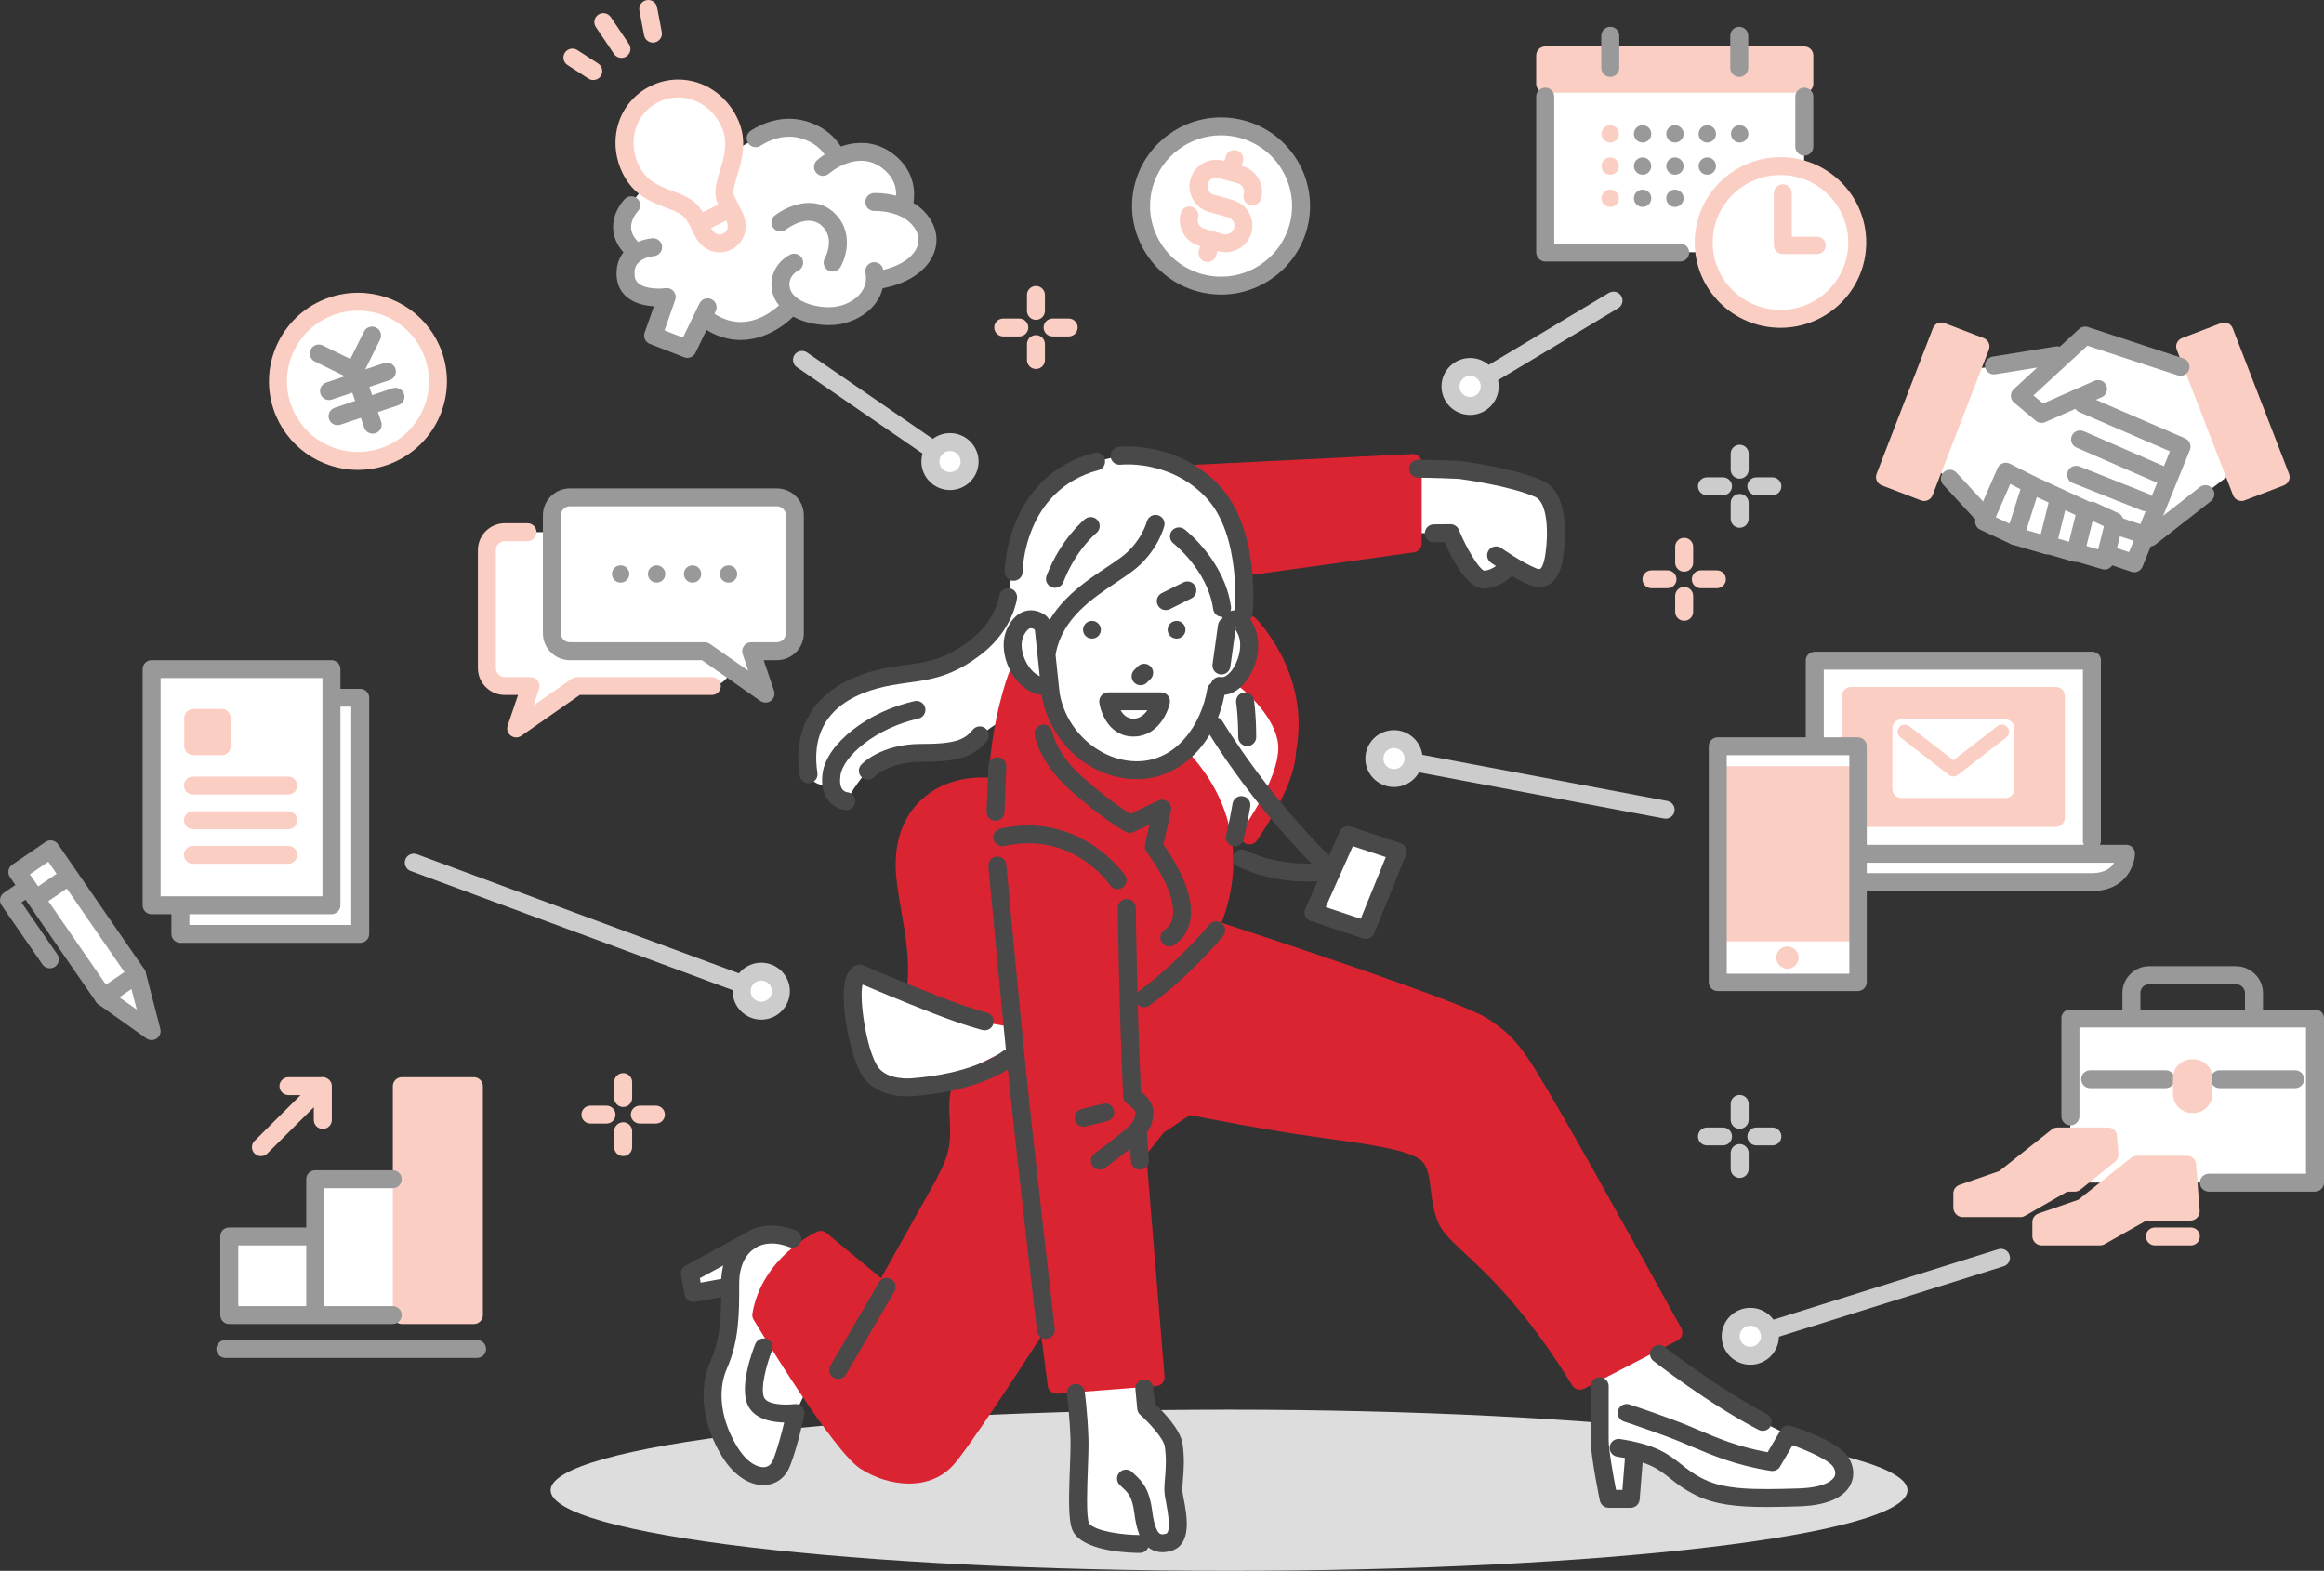 <svg width="540" height="365" viewBox="0 0 540 365" fill="none" xmlns="http://www.w3.org/2000/svg">
<rect x="0" y="0" width="540" height="365" fill="#333333" stroke="none"/>
<g clip-path="url(#clip0_294_13957)">
<path d="M285.582 365C372.645 365 443.223 356.619 443.223 346.28C443.223 335.941 372.645 327.56 285.582 327.56C198.519 327.56 127.941 335.941 127.941 346.28C127.941 356.619 198.519 365 285.582 365Z" fill="#DDDDDD"/>
<path d="M458.158 85.729L478.453 83.54L484.497 77.965L509.761 85.729L518.993 109.596L497.988 125.725L495.892 130.89L468.208 123.087L460.102 118.845L449.086 107.916L458.158 85.729Z" fill="white"/>
<path d="M168.95 56.137C166.639 57.258 164.376 56.047 163.25 53.747L161.687 50.562L161.617 50.597C158.975 45.207 150.485 47.356 146.576 39.382C143.361 32.824 145.544 25.034 152.132 21.835C158.722 18.637 166.182 21.97 169.398 28.526C173.307 36.5 166.275 43.309 168.97 47.473H168.969L170.583 50.409C171.71 52.71 171.27 55.121 168.958 56.244L168.95 56.138V56.137Z" fill="white"/>
<path d="M72.834 274.374V287.677H52.779V305.969H72.834H99.296V274.374H72.834Z" fill="white"/>
<path d="M31.82 226.408L11.764 197.342L4.032 202.625L24.087 231.691L35.23 239.596L31.82 226.408Z" fill="white"/>
<path d="M170.609 35.149C170.609 35.149 187.058 23.055 194.707 36.574C194.707 36.574 211.164 30.248 210.311 49.212C210.311 49.212 215.894 50.247 215.444 56.561C214.994 62.875 203.15 65.098 203.15 65.098C203.15 65.098 201.708 79.1 183.491 70.936C183.491 70.936 174.59 82.445 163.404 73.492L159.725 81.073L151.759 77.977L154.21 69.084C154.21 69.084 139.062 68.233 147.781 58.799C147.781 58.799 140.101 53.313 150.129 43.129L170.609 35.149Z" fill="white"/>
<path d="M254.685 107.238L260.146 105.919C260.146 105.919 272.117 105.126 279.87 112.374C287.624 119.621 290.322 132.258 288.451 144.698C288.451 144.698 291.672 147.712 289.022 155.128C289.022 155.128 300.684 165.952 299.223 176.262C298.332 182.548 293.556 189.861 290.33 194.138L283.808 193.297C283.808 193.297 281.567 182.497 273.42 176.261C273.42 176.261 263.494 182.289 254.46 176.261C245.426 170.233 245.403 164.743 244.005 160.056C244.005 160.056 239.772 159.688 237.376 156.126C237.376 156.126 234.815 159.899 233.609 167.115C233.609 167.115 230.072 168.674 227.669 171.272C225.266 173.87 218.836 174.508 214.188 174.931C209.54 175.354 204.992 175.871 201.655 179.08C201.655 179.08 199.248 181.483 196.641 186.147C196.641 186.147 193.536 186.277 193.106 182.205C193.106 182.205 189.43 183.458 187.868 179.912C186.305 176.366 189.021 164.588 194.766 161.175C200.512 157.762 211.166 157.554 217.015 155.475C222.864 153.397 232.628 148.134 234.243 138.757C235.858 129.379 236.682 112.832 254.685 107.236V107.238Z" fill="white"/>
<path d="M329.5 108.917C329.5 108.917 339.792 108.904 345.978 110.32C352.164 111.736 358.994 112.884 360.364 116.695C361.734 120.506 361.78 131.058 359.276 133.732C356.772 136.407 350.899 131.184 350.899 131.184C350.899 131.184 347.997 135.439 344.003 134.494C340.008 133.548 337.033 123.883 337.033 123.883H328.246L329.5 108.917Z" fill="white"/>
<path d="M305.195 212.021L313.206 194.047L324.764 197.881L317.384 216.08L305.195 212.021Z" fill="white"/>
<path d="M235.246 238.087L235.81 245.483C235.81 245.483 226.729 249.477 218.165 251.428C209.6 253.381 205.315 254.565 202.496 249.503C199.677 244.442 195.499 231.216 199.887 225.773C199.887 225.773 212.112 231.221 216.34 232.998C220.568 234.776 235.247 238.086 235.247 238.086L235.246 238.087Z" fill="white"/>
<path d="M184.11 287.81C184.11 287.81 179.151 286.252 175.208 287.762C171.265 289.27 169.698 290.795 169.698 290.795L160.634 295.711L161.129 300.467L169.667 299.012C169.667 299.012 170.433 307.411 168.245 313.682C166.057 319.953 164.033 326.681 167.928 334.305C171.822 341.929 176.335 344.261 179.475 342.472C182.615 340.683 184.843 328.32 184.843 328.32L187.907 321.836C187.907 321.836 187.691 290.162 184.108 287.811L184.11 287.81Z" fill="white"/>
<path d="M249.98 320.657C249.98 320.657 250.428 326.595 250.625 330.487C250.823 334.38 250.054 346.83 250.625 350.865C251.196 354.9 251.298 357.794 264.865 358.763L267.264 356.958C267.264 356.958 269.079 359.049 272.189 358.074C275.299 357.1 272.655 345.458 272.655 345.458C272.655 345.458 273.349 336.106 272.583 333.889C271.818 331.672 266.279 326.661 266.279 326.661L265.759 319.269L249.978 320.655L249.98 320.657Z" fill="white"/>
<path d="M382.956 312.204C382.956 312.204 388.89 317.393 394.198 320.934C399.503 324.476 410.323 331.334 415.564 333.307C420.806 335.279 429.264 338.603 428.533 342.276C427.801 345.948 424.388 347.611 412.69 347.818C400.991 348.026 397.509 347.541 392.288 343.939C387.065 340.336 383.869 338.257 379.687 337.425L378.919 348.089H373.75C373.75 348.089 372.352 339.712 372.025 334.861C371.698 330.011 371.328 317.886 371.328 317.886L382.958 312.204H382.956Z" fill="white"/>
<path d="M110.111 250.297H93.363C92.21 250.297 91.275 251.227 91.275 252.375V305.574C91.275 306.721 92.21 307.652 93.363 307.652H110.111C111.264 307.652 112.199 306.721 112.199 305.574V252.375C112.199 251.227 111.264 250.297 110.111 250.297Z" fill="#FBCEC3"/>
<path d="M462.089 79.657C461.863 79.154 461.446 78.759 460.93 78.561L451.83 75.076C450.749 74.662 449.544 75.198 449.13 76.269L436.044 110.096C435.844 110.61 435.859 111.183 436.083 111.686C436.309 112.19 436.726 112.585 437.241 112.782L446.341 116.268C446.588 116.362 446.842 116.408 447.092 116.408C447.932 116.408 448.723 115.901 449.043 115.075L462.129 81.248C462.328 80.733 462.314 80.161 462.089 79.657Z" fill="#FBCEC3"/>
<path d="M531.873 110.097L518.787 76.27C518.588 75.755 518.192 75.34 517.685 75.117C517.18 74.893 516.607 74.88 516.087 75.077L506.988 78.563C505.912 78.975 505.375 80.177 505.789 81.249L518.873 115.076C519.073 115.591 519.469 116.006 519.975 116.229C520.245 116.348 520.532 116.408 520.823 116.408C521.076 116.408 521.331 116.362 521.573 116.269L530.673 112.784C531.19 112.586 531.607 112.191 531.831 111.688C532.056 111.184 532.07 110.612 531.872 110.097H531.873Z" fill="#FBCEC3"/>
<path d="M329.694 106.075C329.281 105.683 328.733 105.479 328.146 105.505L277.592 107.999C276.711 108.042 275.953 108.63 275.696 109.468C275.44 110.307 275.738 111.216 276.444 111.74C286.315 119.072 287.295 131.672 287.307 131.827C287.345 132.404 287.622 132.937 288.071 133.302C288.445 133.606 288.912 133.77 289.39 133.77C289.486 133.77 289.583 133.763 289.679 133.75L328.542 128.346C329.574 128.202 330.351 127.324 330.351 126.287V107.58C330.351 107.01 330.108 106.466 329.693 106.074L329.694 106.075Z" fill="#DB2432"/>
<path d="M390.657 308.612C390.459 308.252 370.728 272.465 362.435 258.147C353.902 243.412 352.233 241.005 345.527 236.606C339.648 232.751 295.381 218.178 283.823 214.408C286.269 208.335 291.142 191.069 276.178 174.857C275.409 174.023 274.107 173.956 273.255 174.707C273.222 174.737 269.72 177.686 264.176 177.686C259.977 177.686 255.648 176.038 251.309 172.786C250.808 172.331 246.208 168.003 245.072 161.858C244.902 160.936 244.312 160.263 243.384 160.183C243.066 160.081 241.089 159.337 237.931 155.766C237.448 155.22 236.712 154.965 235.993 155.093C235.273 155.222 234.674 155.717 234.412 156.396C234.242 156.838 230.451 166.851 229.737 180.708C229.271 180.679 228.751 180.66 228.19 180.66C225.393 180.66 221.234 181.141 217.312 183.43C213.469 185.673 207.178 191.274 208.231 203.575C208.436 205.97 208.903 208.651 209.397 211.491C210.329 216.842 211.386 222.908 210.859 228.349C210.788 229.092 211.121 229.816 211.734 230.247C212.112 230.512 220.769 236.506 233.595 238.386L234.086 243.963L224.618 248.691C224.077 248.826 223.303 249.159 222.565 249.968C220.988 251.695 220.337 254.814 220.63 259.24C221.14 266.933 220.421 268.911 216.154 276.565C212.833 282.521 207.19 292.579 204.713 296.991L192.033 286.494C191.413 285.979 190.55 285.869 189.819 286.205C189.299 286.444 177.059 292.219 174.829 305.202C174.745 305.691 174.84 306.195 175.096 306.62C176.979 309.749 193.682 337.306 199.96 341.294C203.444 343.508 207.436 344.726 211.199 344.726C215.457 344.726 219.056 343.197 221.61 340.305C225.174 336.268 236.433 319.038 241.962 310.481L243.454 322.03C243.596 323.128 244.582 323.921 245.687 323.838L268.666 322.077C269.219 322.034 269.735 321.775 270.095 321.353C270.456 320.932 270.632 320.386 270.588 319.835L266.344 268.273L270.381 263.192L276.472 259.091C280.028 259.798 293.865 262.506 304.906 264.058L307.909 264.477C318.241 265.912 328.002 267.266 330.491 269.886C331.835 271.301 332.122 273.669 332.454 276.409C332.751 278.852 333.087 281.622 334.282 284.274C335.279 286.491 337.334 288.405 340.445 291.303C345.785 296.276 354.723 304.6 365.32 321.918C365.891 322.852 367.091 323.186 368.067 322.683L389.792 311.459C390.29 311.201 390.664 310.754 390.827 310.219C390.991 309.684 390.931 309.105 390.661 308.615L390.657 308.612Z" fill="#DB2432"/>
<path d="M291.736 143.634C291.033 142.932 289.926 142.822 289.096 143.374C288.266 143.926 287.944 144.984 288.329 145.9C290.609 151.344 288.309 153.929 288.24 154.005C287.576 154.665 287.45 155.663 287.874 156.453C287.789 156.532 287.708 156.617 287.635 156.712C286.937 157.625 287.115 158.93 288.033 159.624C290.608 161.572 297.237 167.969 297.013 174.108C296.847 178.629 294.095 184.802 288.595 192.982C287.954 193.936 288.21 195.227 289.17 195.866C289.526 196.104 289.93 196.217 290.33 196.217C291.003 196.217 291.665 195.893 292.068 195.294C298.035 186.421 300.932 179.781 301.181 174.419C304.466 156.584 292.261 144.154 291.739 143.633L291.736 143.634Z" fill="#DB2432"/>
<path d="M77.177 162.183L41.866 210.768V216.985H83.715V162.183H77.177Z" fill="white"/>
<path d="M83.697 219.082H41.916C40.762 219.082 39.826 218.151 39.826 217.004V210.769C39.826 209.62 40.762 208.691 41.916 208.691C43.07 208.691 44.006 209.622 44.006 210.769V214.926H81.609V164.208H77.178C76.024 164.208 75.09 163.277 75.09 162.13C75.09 160.983 76.025 160.051 77.178 160.051H83.699C84.853 160.051 85.788 160.982 85.788 162.13V217.005C85.788 218.154 84.853 219.083 83.699 219.083L83.697 219.082Z" fill="#999999"/>
<path d="M77.012 155.478H35.231V210.353H77.012V155.478Z" fill="white"/>
<path d="M77.012 212.43H35.231C34.077 212.43 33.143 211.5 33.143 210.351V155.476C33.143 154.327 34.078 153.398 35.231 153.398H77.012C78.166 153.398 79.101 154.329 79.101 155.476V210.351C79.101 211.5 78.165 212.43 77.012 212.43ZM37.321 208.273H74.924V157.555H37.321V208.273Z" fill="#999999"/>
<path d="M176.886 232.385C176.644 232.385 176.399 232.344 176.158 232.255L95.415 202.382C94.334 201.982 93.783 200.785 94.185 199.709C94.587 198.633 95.79 198.085 96.871 198.485L177.615 228.358C178.696 228.759 179.247 229.955 178.845 231.031C178.532 231.868 177.734 232.387 176.886 232.387V232.385Z" fill="#CCCCCC"/>
<path d="M220.737 109.333C220.328 109.333 219.913 109.213 219.551 108.965L185.163 85.327C184.214 84.674 183.975 83.379 184.631 82.435C185.287 81.491 186.587 81.255 187.537 81.906L221.926 105.544C222.875 106.197 223.114 107.491 222.458 108.436C222.053 109.02 221.401 109.333 220.737 109.333Z" fill="#CCCCCC"/>
<path d="M406.696 312.58C405.808 312.58 404.984 312.012 404.705 311.125C404.359 310.031 404.969 308.863 406.07 308.518L464.32 290.267C465.42 289.923 466.593 290.53 466.94 291.625C467.286 292.719 466.676 293.887 465.576 294.232L407.325 312.483C407.116 312.549 406.905 312.58 406.696 312.58Z" fill="#CCCCCC"/>
<path d="M387.028 190.23C386.899 190.23 386.769 190.218 386.638 190.194L323.51 178.307C322.376 178.093 321.631 177.005 321.846 175.878C322.059 174.75 323.152 174.01 324.286 174.222L387.414 186.109C388.548 186.323 389.294 187.411 389.079 188.538C388.89 189.536 388.014 190.23 387.028 190.23Z" fill="#CCCCCC"/>
<path d="M486.048 153.399H421.705V198.507H486.048V153.399Z" fill="white"/>
<path d="M413.767 198.296H493.987C493.987 198.296 493.012 204.947 486.049 204.947H421.706C421.706 204.947 415.718 205.364 413.768 198.296H413.767Z" fill="white"/>
<path d="M486.069 197.465C484.915 197.465 483.977 196.534 483.977 195.387V155.601H423.769V195.387C423.769 196.535 422.831 197.465 421.676 197.465C420.522 197.465 419.584 196.534 419.584 195.387V153.399C419.584 152.251 420.588 151.437 421.743 151.437H486.085C487.24 151.437 488.163 152.251 488.163 153.399V195.387C488.163 196.535 487.225 197.465 486.071 197.465H486.069Z" fill="#999999"/>
<path d="M477.729 159.63H430.099C428.945 159.63 427.954 160.565 427.954 161.712V189.981C427.954 191.13 428.945 192.136 430.099 192.136H477.729C478.883 192.136 479.793 191.13 479.793 189.981V161.712C479.793 160.564 478.883 159.63 477.729 159.63Z" fill="#FBCEC3"/>
<path d="M465.617 169.705H441.318V183.808H465.617V169.705Z" fill="white"/>
<path d="M468.047 183.342C468.047 184.491 467.112 185.42 465.959 185.42H441.788C440.634 185.42 439.7 184.489 439.7 183.342V169.232C439.7 168.083 440.635 167.154 441.788 167.154H465.959C467.113 167.154 468.047 168.085 468.047 169.232V183.342ZM443.883 181.256H463.997V171.316H443.883V181.256Z" fill="white"/>
<path d="M486.048 207.046H421.705C414.061 207.046 411.804 201.383 411.679 198.393C411.656 197.828 411.865 197.312 412.258 196.903C412.652 196.494 413.197 196.3 413.766 196.3H493.985C494.554 196.3 495.099 196.49 495.493 196.899C495.888 197.308 496.097 197.848 496.074 198.413C495.95 201.403 493.692 207.046 486.048 207.046ZM416.515 200.464C417.224 201.673 418.688 202.882 421.705 202.882H486.048C489.081 202.882 490.542 201.673 491.246 200.464H416.517H416.515Z" fill="#999999"/>
<path d="M453.877 180.421C453.515 180.421 453.152 180.304 452.851 180.07L441.571 171.341C440.842 170.776 440.711 169.733 441.276 169.007C441.843 168.282 442.895 168.151 443.621 168.716L453.877 176.652L464.132 168.716C464.859 168.151 465.91 168.282 466.477 169.007C467.044 169.733 466.912 170.776 466.183 171.341L454.903 180.07C454.602 180.304 454.239 180.421 453.877 180.421Z" fill="#FBCEC3"/>
<path d="M431.788 173.354H399.115V228.311H431.788V173.354Z" fill="white"/>
<path d="M417.918 222.506C417.918 223.934 416.756 225.091 415.322 225.091C413.888 225.091 412.725 223.934 412.725 222.506C412.725 221.078 413.887 219.922 415.322 219.922C416.757 219.922 417.918 221.078 417.918 222.506Z" fill="#FBCEC3"/>
<path d="M431.329 178.033H398.795V218.732H431.329V178.033Z" fill="#FBCEC3"/>
<path d="M433.758 228.204C433.758 229.352 432.823 230.283 431.67 230.283H399.129C397.975 230.283 397.041 229.352 397.041 228.204V173.394C397.041 172.246 397.977 171.315 399.129 171.315H431.67C432.824 171.315 433.758 172.246 433.758 173.394V228.204ZM401.225 226.253H429.709V175.48H401.225V226.253Z" fill="#999999"/>
<path d="M537.856 236.542H481.034V274.789H537.856V236.542Z" fill="white"/>
<path d="M537.894 276.893H513.244C512.09 276.893 511.154 275.959 511.154 274.811C511.154 273.662 512.09 272.729 513.244 272.729H535.817V238.746H483.168V259.408C483.168 260.557 482.23 261.486 481.076 261.486C479.922 261.486 478.983 260.555 478.983 259.408V236.544C478.983 235.396 479.919 234.583 481.072 234.583H537.894C539.048 234.583 540.001 235.397 540.001 236.544V274.791C540.001 275.939 539.048 276.894 537.894 276.894V276.893Z" fill="#999999"/>
<path d="M511.11 281.285L510.274 270.479C510.19 269.396 509.283 268.564 508.191 268.564H496.492C496.017 268.564 495.549 268.72 495.177 269.016L482.933 278.765L473.666 281.972C472.826 282.264 472.232 283.051 472.232 283.935V287.261C472.232 288.409 473.233 289.384 474.387 289.384H487.928C488.293 289.384 488.649 289.312 488.965 289.132L498.72 283.608H509.028C509.61 283.608 510.166 283.324 510.56 282.899C510.956 282.475 511.155 281.861 511.11 281.285Z" fill="#FBCEC3"/>
<path d="M492.226 268.18L491.89 263.861C491.807 262.778 490.899 261.983 489.807 261.983H478.109C477.633 261.983 477.168 262.104 476.798 262.399L464.558 272.113L455.296 275.321C454.456 275.612 453.873 276.4 453.873 277.283V280.609C453.873 281.758 454.849 282.803 456.003 282.803H469.544C469.909 282.803 470.265 282.663 470.581 282.483L480.336 276.892H482.079C482.557 276.892 483.018 276.723 483.39 276.425L491.456 269.948C491.99 269.518 492.279 268.863 492.226 268.18Z" fill="#FBCEC3"/>
<path d="M503.215 252.849H485.667C484.513 252.849 483.579 251.915 483.579 250.767C483.579 249.619 484.514 248.685 485.667 248.685H503.215C504.369 248.685 505.305 249.619 505.305 250.767C505.305 251.915 504.369 252.849 503.215 252.849Z" fill="#999999"/>
<path d="M533.297 252.849H515.749C514.595 252.849 513.66 251.915 513.66 250.767C513.66 249.619 514.595 248.685 515.749 248.685H533.297C534.452 248.685 535.386 249.619 535.386 250.767C535.386 251.915 534.45 252.849 533.297 252.849Z" fill="#999999"/>
<path d="M523.733 236.543C522.579 236.543 521.641 235.612 521.641 234.465V230.724C521.641 229.578 520.644 228.673 519.473 228.673H499.418C498.268 228.673 497.341 229.559 497.341 230.724V234.465C497.341 235.613 496.403 236.543 495.249 236.543C494.095 236.543 493.157 235.612 493.157 234.465V230.724C493.157 227.285 495.982 224.509 499.418 224.509H519.473C522.949 224.509 525.825 227.285 525.825 230.724V234.465C525.825 235.613 524.887 236.543 523.733 236.543Z" fill="#999999"/>
<path d="M509.652 246.133H509.351C506.899 246.133 504.901 248.052 504.901 250.493V254.149C504.901 256.588 506.899 258.625 509.351 258.625H509.652C512.103 258.625 514.081 256.588 514.081 254.149V250.493C514.081 248.052 512.103 246.133 509.652 246.133Z" fill="#FBCEC3"/>
<path d="M509.064 285.22H500.708C499.554 285.22 498.618 286.154 498.618 287.302C498.618 288.451 499.554 289.384 500.708 289.384H509.064C510.219 289.384 511.153 288.451 511.153 287.302C511.153 286.154 510.217 285.22 509.064 285.22Z" fill="#FBCEC3"/>
<path d="M463.31 86.998C462.303 86.998 461.418 86.273 461.25 85.252C461.065 84.118 461.839 83.052 462.978 82.868L477.675 80.498C478.816 80.314 479.886 81.084 480.071 82.218C480.256 83.351 479.483 84.418 478.343 84.602L463.646 86.973C463.533 86.991 463.421 86.999 463.309 86.999L463.31 86.998Z" fill="#999999"/>
<path d="M502.157 112.395C501.876 112.395 501.592 112.339 501.318 112.219L482.482 104.003C481.425 103.542 480.945 102.316 481.408 101.264C481.871 100.211 483.103 99.736 484.16 100.195L502.996 108.411C504.053 108.872 504.534 110.098 504.071 111.15C503.728 111.931 502.96 112.394 502.157 112.394V112.395Z" fill="#999999"/>
<path d="M498.486 118.786C498.228 118.786 497.966 118.739 497.711 118.637L481.629 112.246C480.557 111.82 480.036 110.612 480.464 109.545C480.892 108.479 482.104 107.957 483.179 108.386L499.261 114.777C500.333 115.203 500.854 116.412 500.426 117.478C500.099 118.291 499.315 118.786 498.485 118.786H498.486Z" fill="#999999"/>
<path d="M474.373 98.261C473.89 98.261 473.412 98.094 473.029 97.773L467.983 93.55C467.524 93.166 467.254 92.606 467.239 92.01C467.224 91.413 467.467 90.841 467.907 90.435L483.078 76.442C483.635 75.927 484.432 75.757 485.153 75.992L507.313 83.273C508.408 83.633 509.004 84.809 508.642 85.899C508.28 86.989 507.1 87.582 506.003 87.221L485.014 80.324L472.482 91.883L474.72 93.756L486.656 88.495C487.709 88.03 488.946 88.502 489.413 89.553C489.88 90.602 489.404 91.831 488.349 92.296L475.221 98.084C474.95 98.203 474.661 98.262 474.375 98.262L474.373 98.261Z" fill="#999999"/>
<path d="M499.542 126.972C498.922 126.972 498.309 126.699 497.898 126.177C497.185 125.274 497.343 123.967 498.25 123.258L511.154 113.175C512.063 112.465 513.375 112.622 514.086 113.525C514.799 114.428 514.641 115.735 513.734 116.444L500.83 126.527C500.446 126.826 499.993 126.971 499.542 126.971V126.972Z" fill="#999999"/>
<path d="M489.026 132.336C488.829 132.336 488.63 132.308 488.438 132.252L482.3 130.461C481.193 130.139 480.559 128.984 480.883 127.882C481.208 126.781 482.368 126.148 483.476 126.473L487.522 127.654L488.86 122.274L485.12 120.546C484.074 120.062 483.62 118.826 484.106 117.785C484.592 116.744 485.834 116.29 486.882 116.777L492.182 119.227C493.089 119.646 493.57 120.645 493.329 121.611L491.056 130.76C490.92 131.31 490.563 131.78 490.069 132.062C489.749 132.245 489.389 132.339 489.028 132.339L489.026 132.336Z" fill="#999999"/>
<path d="M482.244 130.568C482.046 130.568 481.849 130.54 481.656 130.483L474.961 128.529C473.854 128.205 473.219 127.051 473.543 125.95C473.868 124.849 475.027 124.216 476.135 124.541L480.74 125.884L482.283 119.672L478.064 117.721C477.018 117.238 476.564 116.002 477.05 114.961C477.536 113.92 478.78 113.468 479.826 113.952L485.605 116.624C486.512 117.043 486.993 118.042 486.752 119.008L484.274 128.99C484.138 129.54 483.781 130.01 483.287 130.294C482.967 130.477 482.607 130.571 482.246 130.571L482.244 130.568Z" fill="#999999"/>
<path d="M475.684 128.827C475.487 128.827 475.289 128.799 475.095 128.742L467.619 126.559C466.512 126.236 465.879 125.082 466.203 123.98C466.529 122.879 467.687 122.248 468.797 122.571L474.18 124.143L476.013 116.766L471.119 114.504C470.072 114.021 469.619 112.785 470.105 111.744C470.591 110.703 471.834 110.25 472.88 110.735L479.336 113.718C480.242 114.137 480.723 115.137 480.483 116.103L477.713 127.249C477.577 127.799 477.22 128.269 476.726 128.551C476.408 128.734 476.047 128.828 475.685 128.828L475.684 128.827Z" fill="#999999"/>
<path d="M476.796 122.27L476.421 123.779L476.891 122.302L476.796 122.27Z" fill="#999999"/>
<path d="M461.018 121.204L462.629 117.502L461.277 117.047L454.606 109.823C453.824 108.978 452.503 108.922 451.655 109.699C450.806 110.477 450.749 111.792 451.529 112.637L458.564 120.253C458.801 120.51 459.1 120.703 459.433 120.816L462.12 121.72L461.019 121.205L461.018 121.204Z" fill="#999999"/>
<path d="M507.732 101.867L484.792 91.94C483.735 91.482 482.504 91.964 482.042 93.017C481.583 94.07 482.067 95.294 483.125 95.752L504.201 104.872L494.694 128.292L489.915 126.684L489.027 130.259L482.889 128.468L484.078 124.721L483.249 124.441L482.244 128.49L482.202 128.478L495.223 132.859C495.445 132.934 495.67 132.969 495.893 132.969C496.723 132.969 497.503 132.475 497.83 131.669L508.836 104.552C509.26 103.507 508.77 102.317 507.732 101.869V101.867Z" fill="#999999"/>
<path d="M468.208 126.644C467.904 126.644 467.6 126.578 467.32 126.447L460.13 123.085C459.109 122.606 458.653 121.408 459.101 120.378L464.149 108.77C464.378 108.242 464.817 107.832 465.36 107.639C465.904 107.446 466.503 107.483 467.017 107.745L472.95 110.767C473.858 111.229 474.296 112.276 473.99 113.243L470.199 125.191C470.018 125.763 469.597 126.228 469.045 126.468C468.778 126.585 468.493 126.643 468.207 126.643L468.208 126.644ZM463.74 120.179L466.935 121.673L469.476 113.666L467.1 112.456L463.741 120.179H463.74Z" fill="#999999"/>
<path d="M497.397 126.091C497.178 126.091 496.955 126.056 496.735 125.983L491.16 124.134C490.065 123.771 489.474 122.593 489.838 121.504C490.203 120.416 491.383 119.826 492.482 120.19L498.057 122.04C499.152 122.402 499.743 123.58 499.378 124.67C499.087 125.54 498.272 126.091 497.397 126.091Z" fill="#999999"/>
<path d="M91.254 307.652H73.288C72.133 307.652 71.159 306.701 71.159 305.553V273.958C71.159 272.809 72.133 271.923 73.288 271.923H91.254C92.409 271.923 93.343 272.856 93.343 274.005C93.343 275.153 92.407 276.087 91.254 276.087H75.345V303.488H91.254C92.409 303.488 93.343 304.422 93.343 305.57C93.343 306.719 92.407 307.652 91.254 307.652Z" fill="#999999"/>
<path d="M72.871 307.652H53.234C52.08 307.652 51.181 306.701 51.181 305.552V287.261C51.181 286.112 52.08 285.22 53.234 285.22H72.871C74.025 285.22 74.959 286.154 74.959 287.302C74.959 288.451 74.023 289.384 72.871 289.384H55.366V303.488H72.871C74.025 303.488 74.959 304.421 74.959 305.57C74.959 306.718 74.023 307.652 72.871 307.652Z" fill="#999999"/>
<path d="M419.198 16.783H359.033V58.615H419.198V16.783Z" fill="white"/>
<path d="M395.871 56.34C395.871 66.142 403.857 74.089 413.709 74.089C423.561 74.089 431.546 66.142 431.546 56.34C431.546 46.537 423.56 38.59 413.709 38.59C403.858 38.59 395.871 46.537 395.871 56.34Z" fill="white"/>
<path d="M376.164 31.107C376.164 32.217 375.259 33.117 374.144 33.117C373.029 33.117 372.125 32.217 372.125 31.107C372.125 29.998 373.029 29.098 374.144 29.098C375.259 29.098 376.164 29.998 376.164 31.107Z" fill="#FBCEC3"/>
<path d="M383.685 31.107C383.685 32.217 382.78 33.117 381.665 33.117C380.55 33.117 379.646 32.217 379.646 31.107C379.646 29.998 380.55 29.098 381.665 29.098C382.78 29.098 383.685 29.998 383.685 31.107Z" fill="#999999"/>
<path d="M391.205 31.107C391.205 32.217 390.301 33.117 389.187 33.117C388.073 33.117 387.167 32.217 387.167 31.107C387.167 29.998 388.072 29.098 389.187 29.098C390.302 29.098 391.205 29.998 391.205 31.107Z" fill="#999999"/>
<path d="M398.726 31.107C398.726 32.217 397.821 33.117 396.706 33.117C395.591 33.117 394.687 32.217 394.687 31.107C394.687 29.998 395.591 29.098 396.706 29.098C397.821 29.098 398.726 29.998 398.726 31.107Z" fill="#999999"/>
<path d="M406.246 31.107C406.246 32.217 405.342 33.117 404.227 33.117C403.112 33.117 402.207 32.217 402.207 31.107C402.207 29.998 403.112 29.098 404.227 29.098C405.342 29.098 406.246 29.998 406.246 31.107Z" fill="#999999"/>
<path d="M376.164 38.59C376.164 39.7 375.259 40.6 374.144 40.6C373.029 40.6 372.125 39.7 372.125 38.59C372.125 37.481 373.029 36.581 374.144 36.581C375.259 36.581 376.164 37.481 376.164 38.59Z" fill="#FBCEC3"/>
<path d="M383.685 38.59C383.685 39.7 382.78 40.6 381.665 40.6C380.55 40.6 379.646 39.7 379.646 38.59C379.646 37.481 380.55 36.581 381.665 36.581C382.78 36.581 383.685 37.481 383.685 38.59Z" fill="#999999"/>
<path d="M391.205 38.59C391.205 39.7 390.301 40.6 389.187 40.6C388.073 40.6 387.167 39.7 387.167 38.59C387.167 37.481 388.072 36.581 389.187 36.581C390.302 36.581 391.205 37.481 391.205 38.59Z" fill="#999999"/>
<path d="M398.726 38.59C398.726 39.7 397.821 40.6 396.706 40.6C395.591 40.6 394.687 39.7 394.687 38.59C394.687 37.481 395.591 36.581 396.706 36.581C397.821 36.581 398.726 37.481 398.726 38.59Z" fill="#999999"/>
<path d="M376.164 46.074C376.164 47.183 375.259 48.083 374.144 48.083C373.029 48.083 372.125 47.183 372.125 46.074C372.125 44.964 373.029 44.065 374.144 44.065C375.259 44.065 376.164 44.965 376.164 46.074Z" fill="#FBCEC3"/>
<path d="M383.685 46.074C383.685 47.183 382.78 48.083 381.665 48.083C380.55 48.083 379.646 47.183 379.646 46.074C379.646 44.964 380.55 44.065 381.665 44.065C382.78 44.065 383.685 44.965 383.685 46.074Z" fill="#999999"/>
<path d="M391.205 46.074C391.205 47.183 390.301 48.083 389.187 48.083C388.073 48.083 387.167 47.183 387.167 46.074C387.167 44.964 388.072 44.065 389.187 44.065C390.302 44.065 391.205 44.965 391.205 46.074Z" fill="#999999"/>
<path d="M359.036 10.803H419.25C420.403 10.803 421.339 11.734 421.339 12.881V19.47C421.339 20.617 420.403 21.549 419.249 21.549H359.034C357.881 21.549 356.946 20.618 356.946 19.471V12.883C356.946 11.735 357.881 10.803 359.036 10.803Z" fill="#FBCEC3"/>
<path d="M44.901 164.735H51.522C52.675 164.735 53.612 165.666 53.612 166.814V173.403C53.612 174.55 52.677 175.481 51.524 175.481H44.902C43.749 175.481 42.812 174.55 42.812 173.401V166.813C42.812 165.666 43.748 164.735 44.901 164.735Z" fill="#FBCEC3"/>
<path d="M374.158 17.874C373.004 17.874 372.065 16.943 372.065 15.795V8.312C372.065 7.163 373.004 6.232 374.158 6.232C375.312 6.232 376.25 7.163 376.25 8.312V15.795C376.25 16.943 375.312 17.874 374.158 17.874Z" fill="#999999"/>
<path d="M404.127 17.874C402.973 17.874 402.034 16.943 402.034 15.795V8.312C402.034 7.163 402.973 6.232 404.127 6.232C405.281 6.232 406.219 7.163 406.219 8.312V15.795C406.219 16.943 405.281 17.874 404.127 17.874Z" fill="#999999"/>
<path d="M390.406 60.77H359.071C357.917 60.77 356.946 59.763 356.946 58.615V22.447C356.946 21.299 357.884 20.368 359.038 20.368C360.193 20.368 361.131 21.299 361.131 22.447V56.608H390.406C391.56 56.608 392.496 57.541 392.496 58.69C392.496 59.838 391.56 60.772 390.406 60.772V60.77Z" fill="#999999"/>
<path d="M419.246 36.166C418.092 36.166 417.154 35.235 417.154 34.088V22.447C417.154 21.299 418.092 20.368 419.246 20.368C420.401 20.368 421.339 21.299 421.339 22.447V34.088C421.339 35.236 420.401 36.166 419.246 36.166Z" fill="#999999"/>
<path d="M413.709 76.168C402.722 76.168 393.781 67.273 393.781 56.341C393.781 45.408 402.72 36.512 413.709 36.512C424.698 36.512 433.634 45.407 433.634 56.341C433.634 67.274 424.696 76.168 413.709 76.168ZM413.709 40.669C405.025 40.669 397.959 47.7 397.959 56.341C397.959 64.981 405.025 72.01 413.709 72.01C422.393 72.01 429.456 64.981 429.456 56.341C429.456 47.7 422.392 40.669 413.709 40.669Z" fill="#FBCEC3"/>
<path d="M301.604 52.917C298.799 62.744 288.521 68.446 278.644 65.655C268.77 62.864 263.038 52.636 265.841 42.811C268.647 32.984 278.925 27.282 288.802 30.072C298.676 32.863 304.408 43.09 301.604 52.917Z" fill="white"/>
<path d="M283.732 68.443C281.828 68.443 279.923 68.178 278.073 67.656C267.105 64.557 260.717 53.157 263.831 42.244C266.345 33.436 274.522 27.286 283.712 27.286C285.618 27.286 287.522 27.55 289.371 28.073C300.338 31.172 306.728 42.571 303.613 53.485C301.098 62.292 292.923 68.443 283.731 68.443H283.732ZM283.714 31.443C276.379 31.443 269.858 36.351 267.852 43.38C265.366 52.088 270.464 61.184 279.215 63.657C280.694 64.075 282.214 64.286 283.732 64.286C291.065 64.286 297.588 59.377 299.594 52.35C302.08 43.642 296.981 34.546 288.23 32.073C286.752 31.655 285.232 31.444 283.714 31.444V31.443Z" fill="#999999"/>
<path d="M100.781 82.677C104.071 92.354 98.855 102.851 89.131 106.124C79.406 109.398 68.856 104.209 65.566 94.532C62.276 84.856 67.492 74.359 77.218 71.084C86.943 67.811 97.491 73.001 100.782 82.677H100.781Z" fill="white"/>
<path d="M83.172 109.184C74.303 109.184 66.433 103.564 63.587 95.198C59.933 84.453 65.747 72.752 76.548 69.115C78.697 68.391 80.927 68.024 83.176 68.024C92.047 68.024 99.916 73.644 102.761 82.009C106.416 92.755 100.601 104.456 89.802 108.092C87.653 108.816 85.422 109.182 83.172 109.182V109.184ZM83.176 72.183C81.383 72.183 79.604 72.475 77.887 73.053C69.269 75.954 64.629 85.291 67.545 93.866C69.814 100.542 76.094 105.027 83.172 105.027C84.965 105.027 86.746 104.734 88.463 104.156C97.081 101.255 101.719 91.918 98.803 83.344C96.534 76.669 90.253 72.184 83.176 72.184V72.183Z" fill="#FBCEC3"/>
<path d="M422.16 59.025H414.222C413.068 59.025 412.159 58.1 412.159 56.952V44.897C412.159 43.748 413.097 42.819 414.252 42.819C415.406 42.819 416.344 43.75 416.344 44.897V54.996H422.16C423.314 54.996 424.249 55.863 424.249 57.011C424.249 58.16 423.314 59.026 422.16 59.026V59.025Z" fill="#FBCEC3"/>
<path d="M288.742 38.617L288.521 38.554L288.82 37.502C289.135 36.398 288.491 35.248 287.381 34.935C286.268 34.621 285.116 35.263 284.8 36.367L284.501 37.419L284.279 37.356C280.993 36.425 277.55 38.334 276.613 41.61C275.679 44.884 277.596 48.306 280.888 49.235L285.352 50.496C286.428 50.8 287.055 51.919 286.75 52.988C286.443 54.059 285.315 54.679 284.244 54.378L279.781 53.117C279.26 52.969 278.827 52.629 278.564 52.159C278.3 51.689 278.237 51.144 278.384 50.627C278.7 49.523 278.056 48.373 276.946 48.058C275.837 47.743 274.681 48.385 274.366 49.489C273.913 51.075 274.107 52.742 274.915 54.183C275.722 55.623 277.045 56.666 278.639 57.116L278.862 57.179L278.561 58.23C278.246 59.335 278.89 60.484 280 60.797C280.19 60.851 280.383 60.877 280.572 60.877C281.483 60.877 282.32 60.28 282.581 59.365L282.882 58.314L283.103 58.377C283.668 58.537 284.236 58.613 284.796 58.612C287.5 58.612 289.995 56.838 290.77 54.124C291.704 50.848 289.787 47.427 286.494 46.496L282.03 45.235C280.954 44.931 280.329 43.814 280.633 42.743C280.939 41.673 282.063 41.05 283.138 41.353L287.601 42.614C288.677 42.919 289.304 44.037 288.999 45.106C288.683 46.21 289.327 47.36 290.436 47.674C291.551 47.99 292.702 47.346 293.016 46.244C293.952 42.969 292.035 39.547 288.742 38.616V38.617Z" fill="#FBCEC3"/>
<path d="M151.715 9.897C150.731 9.897 149.855 9.202 149.664 8.204L148.572 2.466C148.357 1.338 149.103 0.251 150.237 0.038C151.367 -0.177 152.463 0.565 152.677 1.694L153.769 7.433C153.984 8.561 153.239 9.648 152.105 9.862C151.974 9.886 151.843 9.898 151.713 9.898L151.715 9.897Z" fill="#FBCEC3"/>
<path d="M144.402 13.459C143.73 13.459 143.068 13.135 142.666 12.538L138.45 6.286C137.808 5.333 138.063 4.042 139.021 3.403C139.98 2.762 141.277 3.017 141.92 3.971L146.135 10.222C146.778 11.176 146.523 12.466 145.564 13.106C145.207 13.345 144.803 13.459 144.402 13.459Z" fill="#FBCEC3"/>
<path d="M137.856 18.597C137.466 18.597 137.07 18.488 136.719 18.259L131.868 15.119C130.901 14.493 130.626 13.205 131.256 12.243C131.885 11.281 133.18 11.009 134.146 11.635L138.998 14.775C139.965 15.401 140.239 16.689 139.61 17.651C139.209 18.264 138.539 18.597 137.856 18.597Z" fill="#FBCEC3"/>
<path d="M167.188 58.639C164.766 58.639 162.591 57.149 161.372 54.656L160.044 51.95C159.923 51.818 159.819 51.67 159.74 51.508C158.952 49.899 157.306 49.212 154.689 48.227C151.356 46.972 147.209 45.408 144.699 40.292C140.888 32.519 143.753 23.591 151.218 19.967C153.246 18.984 155.387 18.484 157.582 18.484C163.343 18.484 168.591 21.886 171.277 27.365C173.82 32.555 172.369 37.293 171.311 40.753C170.539 43.277 170.096 44.873 170.729 45.849C170.769 45.911 170.806 45.975 170.84 46.041L172.451 49.227C173.24 50.836 173.464 52.549 173.093 54.072C172.693 55.718 171.631 57.061 170.092 57.879C170.019 57.926 169.945 57.969 169.866 58.006C169 58.427 168.098 58.64 167.189 58.64L167.188 58.639ZM163.214 49.159C163.355 49.302 163.476 49.466 163.565 49.649L165.128 52.834C165.625 53.85 166.414 54.48 167.188 54.48C167.413 54.48 167.648 54.431 167.89 54.331C167.94 54.302 167.99 54.274 168.043 54.249C168.581 53.987 168.905 53.609 169.031 53.092C169.172 52.506 169.058 51.787 168.705 51.07L167.148 47.997C165.522 45.376 166.432 42.41 167.311 39.54C168.31 36.279 169.343 32.906 167.52 29.186C165.54 25.149 161.731 22.641 157.58 22.641C156.025 22.641 154.5 22.998 153.049 23.704C147.688 26.305 145.67 32.792 148.453 38.469C150.235 42.105 153.116 43.19 156.166 44.339C158.841 45.347 161.602 46.386 163.212 49.16L163.214 49.159Z" fill="#FBCEC3"/>
<path d="M162.658 53.991C161.884 53.991 161.14 53.562 160.778 52.823C160.272 51.791 160.703 50.546 161.741 50.044L168.637 46.698C169.673 46.194 170.925 46.624 171.43 47.655C171.934 48.687 171.505 49.932 170.467 50.434L163.572 53.78C163.277 53.923 162.965 53.991 162.658 53.991Z" fill="#FBCEC3"/>
<path d="M165.399 159.412C165.399 159.412 170.08 159.22 170.08 153.4C170.08 147.579 169.279 123.658 169.279 123.658H118.271C118.271 123.658 113.133 122.843 113.133 128.56V154.334C113.133 154.334 113.056 159.412 118.167 159.412H123.278L119.94 169.268L134.044 159.636L165.401 159.412H165.399Z" fill="white"/>
<path d="M119.938 171.346C119.498 171.346 119.058 171.207 118.687 170.932C117.965 170.394 117.67 169.455 117.958 168.603L120.367 161.489H117.31C113.854 161.489 111.043 158.691 111.043 155.254V127.815C111.043 124.377 113.854 121.58 117.31 121.58H122.571C123.725 121.58 124.66 122.511 124.66 123.659C124.66 124.808 123.725 125.737 122.571 125.737H117.31C116.158 125.737 115.221 126.669 115.221 127.815V155.254C115.221 156.4 116.158 157.332 117.31 157.332H123.277C123.949 157.332 124.581 157.655 124.974 158.199C125.365 158.743 125.47 159.441 125.256 160.075L123.952 163.926L132.855 157.71C133.207 157.464 133.625 157.332 134.055 157.332H165.398C166.552 157.332 167.486 158.263 167.486 159.411C167.486 160.56 166.551 161.489 165.398 161.489H134.713L121.137 170.968C120.777 171.22 120.357 171.346 119.937 171.346H119.938Z" fill="#FBCEC3"/>
<path d="M128.239 147.164C128.239 149.46 130.11 151.321 132.417 151.321H163.76L177.877 161.178L174.539 151.321H180.505C182.812 151.321 184.683 149.46 184.683 147.164V119.725C184.683 117.43 182.812 115.568 180.505 115.568H132.416C130.109 115.568 128.238 117.43 128.238 119.725V147.164H128.239Z" fill="white"/>
<path d="M177.878 163.256C177.458 163.256 177.039 163.131 176.678 162.879L163.102 153.4H132.417C128.961 153.4 126.149 150.603 126.149 147.164V119.725C126.149 116.287 128.961 113.49 132.417 113.49H180.507C183.963 113.49 186.773 116.288 186.773 119.725V147.164C186.773 150.603 183.961 153.4 180.507 153.4H177.449L179.859 160.513C180.148 161.365 179.853 162.304 179.13 162.842C178.76 163.118 178.32 163.256 177.878 163.256ZM132.417 117.647C131.266 117.647 130.327 118.58 130.327 119.725V147.164C130.327 148.31 131.264 149.242 132.417 149.242H163.76C164.19 149.242 164.608 149.374 164.961 149.62L173.864 155.836L172.56 151.985C172.345 151.351 172.45 150.653 172.842 150.109C173.234 149.565 173.866 149.242 174.539 149.242H180.505C181.657 149.242 182.594 148.31 182.594 147.164V119.725C182.594 118.58 181.657 117.647 180.505 117.647H132.416H132.417Z" fill="#999999"/>
<path d="M167.26 133.375C167.26 134.485 168.164 135.385 169.279 135.385C170.394 135.385 171.299 134.485 171.299 133.375C171.299 132.266 170.394 131.366 169.279 131.366C168.164 131.366 167.26 132.266 167.26 133.375Z" fill="#999999"/>
<path d="M158.903 133.375C158.903 134.485 159.808 135.385 160.923 135.385C162.038 135.385 162.942 134.485 162.942 133.375C162.942 132.266 162.038 131.366 160.923 131.366C159.808 131.366 158.903 132.266 158.903 133.375Z" fill="#999999"/>
<path d="M150.547 133.375C150.547 134.485 151.452 135.385 152.567 135.385C153.682 135.385 154.586 134.485 154.586 133.375C154.586 132.266 153.682 131.366 152.567 131.366C151.452 131.366 150.547 132.266 150.547 133.375Z" fill="#999999"/>
<path d="M142.191 133.375C142.191 134.485 143.095 135.385 144.21 135.385C145.326 135.385 146.23 134.485 146.23 133.375C146.23 132.266 145.326 131.366 144.21 131.366C143.095 131.366 142.191 132.266 142.191 133.375Z" fill="#999999"/>
<path d="M93.868 91.518C93.498 90.43 92.311 89.85 91.219 90.215L86.47 91.813L85.822 89.907L90.571 88.309C91.663 87.941 92.251 86.761 91.881 85.674C91.511 84.585 90.326 84.002 89.232 84.371L84.868 85.84L88.325 78.881C88.837 77.852 88.413 76.606 87.377 76.096C86.345 75.589 85.09 76.01 84.579 77.039L81.409 83.418L74.997 80.264C73.964 79.758 72.71 80.178 72.198 81.207C71.687 82.236 72.111 83.483 73.145 83.992L80.139 87.432L75.774 88.901C74.682 89.269 74.095 90.449 74.465 91.537C74.759 92.403 75.572 92.95 76.444 92.95C76.665 92.95 76.892 92.915 77.114 92.84L81.863 91.241L82.511 93.147L77.761 94.746C76.669 95.114 76.082 96.293 76.452 97.381C76.746 98.247 77.559 98.794 78.431 98.794C78.654 98.794 78.879 98.759 79.101 98.684L83.85 97.085L84.622 99.355C84.916 100.222 85.729 100.768 86.601 100.768C86.822 100.768 87.049 100.734 87.271 100.658C88.363 100.29 88.95 99.111 88.58 98.023L87.808 95.753L92.557 94.154C93.649 93.787 94.236 92.607 93.867 91.519L93.868 91.518Z" fill="#999999"/>
<path d="M341.593 91.872C340.884 91.872 340.193 91.514 339.802 90.865C339.206 89.882 339.525 88.604 340.514 88.012L373.834 68.057C374.821 67.468 376.107 67.782 376.701 68.767C377.297 69.75 376.978 71.027 375.988 71.62L342.669 91.574C342.331 91.776 341.96 91.872 341.593 91.872Z" fill="#CCCCCC"/>
<path d="M346.148 89.793C346.148 92.297 344.108 94.328 341.59 94.328C339.073 94.328 337.033 92.297 337.033 89.793C337.033 87.29 339.073 85.259 341.59 85.259C344.108 85.259 346.148 87.29 346.148 89.793Z" fill="white"/>
<path d="M341.59 96.407C337.925 96.407 334.943 93.44 334.943 89.795C334.943 86.149 337.925 83.182 341.59 83.182C345.255 83.182 348.237 86.149 348.237 89.795C348.237 93.44 345.255 96.407 341.59 96.407ZM341.59 87.338C340.229 87.338 339.121 88.439 339.121 89.793C339.121 91.147 340.228 92.249 341.59 92.249C342.952 92.249 344.059 91.147 344.059 89.793C344.059 88.439 342.952 87.338 341.59 87.338Z" fill="#CCCCCC"/>
<path d="M328.456 176.264C328.456 178.767 326.417 180.798 323.899 180.798C321.381 180.798 319.342 178.767 319.342 176.264C319.342 173.76 321.381 171.729 323.899 171.729C326.417 171.729 328.456 173.76 328.456 176.264Z" fill="white"/>
<path d="M323.899 182.876C320.234 182.876 317.252 179.909 317.252 176.263C317.252 172.618 320.234 169.651 323.899 169.651C327.564 169.651 330.546 172.618 330.546 176.263C330.546 179.909 327.564 182.876 323.899 182.876ZM323.899 173.807C322.538 173.807 321.43 174.908 321.43 176.262C321.43 177.616 322.537 178.718 323.899 178.718C325.261 178.718 326.368 177.616 326.368 176.262C326.368 174.908 325.261 173.807 323.899 173.807Z" fill="#CCCCCC"/>
<path d="M220.738 111.788C223.255 111.788 225.296 109.758 225.296 107.253C225.296 104.749 223.255 102.719 220.738 102.719C218.221 102.719 216.181 104.749 216.181 107.253C216.181 109.758 218.221 111.788 220.738 111.788Z" fill="white"/>
<path d="M220.738 113.868C217.073 113.868 214.092 110.901 214.092 107.255C214.092 103.61 217.074 100.643 220.738 100.643C224.402 100.643 227.384 103.61 227.384 107.255C227.384 110.901 224.403 113.868 220.738 113.868ZM220.738 104.798C219.377 104.798 218.27 105.9 218.27 107.254C218.27 108.608 219.377 109.709 220.738 109.709C222.099 109.709 223.206 108.608 223.206 107.254C223.206 105.9 222.099 104.798 220.738 104.798Z" fill="#CCCCCC"/>
<path d="M176.971 234.848C179.487 234.796 181.485 232.725 181.433 230.221C181.382 227.717 179.3 225.729 176.783 225.781C174.267 225.832 172.269 227.904 172.32 230.408C172.372 232.912 174.454 234.9 176.971 234.848Z" fill="white"/>
<path d="M176.886 236.92C173.221 236.92 170.24 233.954 170.24 230.307C170.24 226.661 173.222 223.695 176.886 223.695C180.55 223.695 183.532 226.661 183.532 230.307C183.532 233.954 180.551 236.92 176.886 236.92ZM176.886 227.852C175.525 227.852 174.418 228.953 174.418 230.307C174.418 231.661 175.525 232.763 176.886 232.763C178.247 232.763 179.354 231.661 179.354 230.307C179.354 228.953 178.247 227.852 176.886 227.852Z" fill="#CCCCCC"/>
<path d="M411.255 310.502C411.255 313.006 409.215 315.037 406.697 315.037C404.18 315.037 402.14 313.006 402.14 310.502C402.14 307.998 404.18 305.967 406.697 305.967C409.215 305.967 411.255 307.998 411.255 310.502Z" fill="white"/>
<path d="M406.697 317.115C403.032 317.115 400.05 314.149 400.05 310.502C400.05 306.855 403.032 303.89 406.697 303.89C410.362 303.89 413.344 306.857 413.344 310.502C413.344 314.148 410.362 317.115 406.697 317.115ZM406.697 308.046C405.336 308.046 404.228 309.147 404.228 310.501C404.228 311.855 405.335 312.956 406.697 312.956C408.059 312.956 409.166 311.855 409.166 310.501C409.166 309.147 408.059 308.046 406.697 308.046Z" fill="#CCCCCC"/>
<path d="M110.854 315.53H52.361C51.206 315.53 50.272 314.599 50.272 313.452C50.272 312.305 51.208 311.373 52.361 311.373H110.854C112.009 311.373 112.943 312.303 112.943 313.452C112.943 314.6 112.007 315.53 110.854 315.53Z" fill="#999999"/>
<path d="M153.053 71.21C152.135 71.21 150.862 71.139 149.556 70.841C145.872 69.999 143.656 67.761 143.314 64.54C143.064 62.185 143.643 60.101 144.989 58.513C147.36 55.716 151.195 55.395 151.624 55.367C152.781 55.285 153.769 56.162 153.844 57.308C153.918 58.45 153.05 59.436 151.904 59.515C151.215 59.567 149.207 59.973 148.173 61.206C147.569 61.926 147.34 62.873 147.471 64.102C147.53 64.661 147.688 66.148 150.493 66.788C152.233 67.186 153.972 67.018 153.989 67.017C155.137 66.891 156.166 67.722 156.288 68.864C156.41 70.005 155.58 71.029 154.432 71.151C154.386 71.156 153.856 71.21 153.055 71.21H153.053Z" fill="#999999"/>
<path d="M159.725 83.151C159.473 83.151 159.215 83.106 158.967 83.009L151.001 79.913C149.953 79.506 149.417 78.345 149.79 77.288L152.95 68.328C153.332 67.244 154.525 66.674 155.612 67.054C156.702 67.434 157.274 68.621 156.892 69.703L154.4 76.771L158.686 78.437L162.54 70.493C163.041 69.459 164.292 69.028 165.329 69.525C166.369 70.024 166.803 71.267 166.302 72.3L161.607 81.975C161.25 82.713 160.506 83.15 159.725 83.15V83.151Z" fill="#999999"/>
<path d="M172.067 78.994C169.279 78.994 166.274 78.18 163.227 76.067C162.28 75.412 162.047 74.115 162.708 73.174C163.368 72.232 164.67 72.001 165.615 72.657C174.248 78.638 181.602 70.394 181.911 70.039C182.665 69.175 183.984 69.077 184.855 69.827C185.727 70.575 185.827 71.882 185.078 72.751C182.748 75.452 177.88 78.994 172.067 78.994Z" fill="#999999"/>
<path d="M147.427 60.349C146.935 60.349 146.441 60.177 146.042 59.826C143.753 57.808 142.549 55.519 142.466 53.022C142.339 49.211 144.906 46.517 145.197 46.221C146.009 45.404 147.332 45.398 148.152 46.205C148.969 47.01 148.98 48.319 148.178 49.136C148.127 49.19 146.559 50.863 146.643 52.914C146.696 54.215 147.426 55.493 148.812 56.715C149.676 57.477 149.756 58.791 148.991 59.649C148.578 60.112 148.004 60.349 147.426 60.349H147.427Z" fill="#999999"/>
<path d="M192.516 75.539C186.627 75.539 180.36 72.7 179.396 67.575C178.518 62.906 181.785 60.02 183.635 59.145C184.677 58.651 185.923 59.096 186.418 60.131C186.91 61.163 186.475 62.395 185.445 62.893C185.179 63.026 183.014 64.205 183.504 66.811C184.067 69.806 189.144 71.612 193.343 71.358C195.946 71.201 198.547 69.934 199.969 68.131C201.045 66.767 201.424 65.164 201.098 63.371C200.891 62.242 201.644 61.159 202.78 60.955C203.916 60.748 205.003 61.499 205.208 62.628C205.751 65.6 205.076 68.391 203.256 70.698C201.098 73.436 197.396 75.279 193.597 75.508C193.239 75.53 192.879 75.541 192.517 75.541L192.516 75.539Z" fill="#999999"/>
<path d="M203.86 67.177C202.851 67.177 201.964 66.449 201.8 65.426C201.617 64.293 202.392 63.226 203.532 63.045C208.316 62.281 211.868 60.215 213.033 57.519C213.689 56.001 213.497 54.413 212.478 52.929C209.635 48.791 203.309 49.014 203.248 49.015C202.072 49.084 201.121 48.18 201.067 47.035C201.013 45.891 201.897 44.92 203.046 44.862C203.397 44.842 211.75 44.503 215.926 50.583C217.766 53.262 218.102 56.309 216.869 59.16C215.11 63.23 210.489 66.142 204.192 67.148C204.08 67.166 203.968 67.175 203.858 67.175L203.86 67.177Z" fill="#999999"/>
<path d="M193.466 63.101C193.113 63.101 192.755 63.013 192.425 62.823C191.428 62.252 191.084 60.987 191.652 59.993C191.767 59.789 194.176 55.399 190.904 52.416C187.688 49.482 182.827 53.175 182.621 53.333C181.712 54.036 180.4 53.876 179.691 52.973C178.983 52.071 179.138 50.77 180.044 50.063C182.735 47.955 189.06 45.094 193.728 49.352C198.337 53.555 196.757 59.503 195.278 62.06C194.892 62.728 194.189 63.102 193.465 63.102L193.466 63.101Z" fill="#999999"/>
<path d="M209.947 49.762C209.718 49.762 209.486 49.724 209.258 49.645C208.174 49.269 207.599 48.094 207.969 47.014C208.042 46.793 209.431 42.323 204.887 38.98C199.059 34.69 192.694 40.279 192.631 40.337C191.773 41.105 190.452 41.035 189.68 40.181C188.909 39.327 188.978 38.013 189.836 37.245C192.914 34.49 200.54 30.609 207.372 35.637C213.037 39.806 212.823 45.787 211.919 48.366C211.619 49.223 210.81 49.761 209.947 49.761V49.762Z" fill="#999999"/>
<path d="M194.213 38.354C193.373 38.354 192.582 37.847 192.263 37.023C192.184 36.827 190.577 33.024 185.196 31.933C180.819 31.044 176.854 33.778 176.815 33.804C175.879 34.476 174.572 34.267 173.897 33.336C173.222 32.405 173.433 31.106 174.368 30.434C174.587 30.277 179.802 26.597 186.029 27.86C193.775 29.43 196.072 35.294 196.166 35.543C196.571 36.617 196.026 37.815 194.946 38.22C194.704 38.31 194.456 38.353 194.211 38.353L194.213 38.354Z" fill="#999999"/>
<path d="M24.089 233.769C23.423 233.769 22.77 233.455 22.365 232.866L2.31 203.802C1.656 202.855 1.898 201.562 2.85 200.912L10.582 195.629C11.039 195.316 11.604 195.196 12.147 195.298C12.692 195.399 13.174 195.711 13.487 196.166L33.542 225.232C34.196 226.177 33.954 227.472 33.002 228.122L25.27 233.405C24.909 233.652 24.496 233.77 24.09 233.77L24.089 233.769ZM6.936 203.163L24.626 228.801L28.913 225.871L11.223 200.233L6.936 203.163Z" fill="#999999"/>
<path d="M35.23 241.674C34.805 241.674 34.379 241.545 34.017 241.288L22.875 233.384C21.935 232.717 21.717 231.418 22.386 230.485C23.056 229.55 24.361 229.334 25.299 229.999L31.779 234.595L29.796 226.927C29.509 225.815 30.181 224.682 31.299 224.396C32.415 224.107 33.554 224.779 33.842 225.891L37.252 239.077C37.471 239.924 37.135 240.814 36.411 241.308C36.055 241.552 35.642 241.674 35.228 241.674H35.23Z" fill="#999999"/>
<path d="M8.46 210.845C7.795 210.845 7.141 210.53 6.736 209.943C6.083 208.996 6.325 207.703 7.276 207.053L14.447 202.154C15.399 201.504 16.699 201.744 17.352 202.691C18.006 203.637 17.764 204.932 16.812 205.582L9.641 210.481C9.28 210.728 8.868 210.846 8.462 210.846L8.46 210.845Z" fill="#999999"/>
<path d="M11.581 224.996C10.916 224.996 10.262 224.68 9.857 224.093L0.367 210.34C0.054 209.885 -0.066 209.326 0.035 208.784C0.136 208.241 0.45 207.761 0.907 207.45L4.968 204.676C5.92 204.026 7.22 204.268 7.873 205.213C8.526 206.16 8.285 207.454 7.333 208.104L4.995 209.701L13.302 221.742C13.956 222.688 13.714 223.982 12.762 224.632C12.401 224.879 11.989 224.997 11.583 224.997L11.581 224.996Z" fill="#999999"/>
<path d="M66.985 184.624H44.842C43.687 184.624 42.752 183.693 42.752 182.544C42.752 181.396 43.687 180.466 44.842 180.466H66.985C68.139 180.466 69.075 181.397 69.075 182.544C69.075 183.691 68.139 184.624 66.985 184.624Z" fill="#FBCEC3"/>
<path d="M66.985 192.665H44.842C43.687 192.665 42.752 191.734 42.752 190.587C42.752 189.44 43.687 188.509 44.842 188.509H66.985C68.139 188.509 69.075 189.44 69.075 190.587C69.075 191.734 68.139 192.665 66.985 192.665Z" fill="#FBCEC3"/>
<path d="M66.985 200.706H44.842C43.687 200.706 42.752 199.775 42.752 198.627C42.752 197.478 43.687 196.549 44.842 196.549H66.985C68.139 196.549 69.075 197.48 69.075 198.627C69.075 199.774 68.139 200.706 66.985 200.706Z" fill="#FBCEC3"/>
<path d="M75.945 250.529C75.514 250.289 75.017 250.211 74.543 250.297H67.021C65.867 250.297 64.933 251.231 64.933 252.379C64.933 253.527 65.868 254.461 67.021 254.461H69.837L59.148 265.096C58.333 265.908 58.333 267.224 59.148 268.035C59.556 268.441 60.091 268.644 60.625 268.644C61.16 268.644 61.694 268.441 62.102 268.035L72.915 257.276V260.238C72.915 261.387 73.853 262.316 75.008 262.316C76.162 262.316 77.1 261.385 77.1 260.238V252.339C77.1 251.541 76.622 250.865 75.945 250.528V250.529Z" fill="#FBCEC3"/>
<path d="M236.84 78.172H233.11C231.956 78.172 231.022 77.241 231.022 76.093C231.022 74.944 231.958 74.015 233.11 74.015H236.84C237.995 74.015 238.93 74.945 238.93 76.093C238.93 77.24 237.995 78.172 236.84 78.172Z" fill="#FBCEC3"/>
<path d="M248.314 78.172H244.584C243.429 78.172 242.495 77.241 242.495 76.093C242.495 74.944 243.431 74.015 244.584 74.015H248.314C249.468 74.015 250.403 74.945 250.403 76.093C250.403 77.24 249.468 78.172 248.314 78.172Z" fill="#FBCEC3"/>
<path d="M240.712 85.736C239.558 85.736 238.622 84.805 238.622 83.656V79.945C238.622 78.797 239.558 77.866 240.712 77.866C241.866 77.866 242.8 78.797 242.8 79.945V83.656C242.8 84.805 241.865 85.736 240.712 85.736Z" fill="#FBCEC3"/>
<path d="M240.712 74.32C239.558 74.32 238.622 73.389 238.622 72.242V68.531C238.622 67.382 239.558 66.451 240.712 66.451C241.866 66.451 242.8 67.382 242.8 68.531V72.242C242.8 73.39 241.865 74.32 240.712 74.32Z" fill="#FBCEC3"/>
<path d="M387.455 136.687H383.725C382.571 136.687 381.635 135.757 381.635 134.61C381.635 133.462 382.571 132.53 383.725 132.53H387.455C388.609 132.53 389.543 133.461 389.543 134.61C389.543 135.758 388.608 136.687 387.455 136.687Z" fill="#FBCEC3"/>
<path d="M398.93 136.687H395.198C394.044 136.687 393.11 135.757 393.11 134.61C393.11 133.462 394.045 132.53 395.198 132.53H398.93C400.084 132.53 401.019 133.461 401.019 134.61C401.019 135.758 400.084 136.687 398.93 136.687Z" fill="#FBCEC3"/>
<path d="M391.327 144.251C390.172 144.251 389.238 143.32 389.238 142.172V138.46C389.238 137.312 390.174 136.382 391.327 136.382C392.48 136.382 393.416 137.313 393.416 138.46V142.172C393.416 143.32 392.481 144.251 391.327 144.251Z" fill="#FBCEC3"/>
<path d="M391.327 132.834C390.172 132.834 389.238 131.903 389.238 130.756V127.045C389.238 125.896 390.174 124.965 391.327 124.965C392.48 124.965 393.416 125.896 393.416 127.045V130.756C393.416 131.904 392.481 132.834 391.327 132.834Z" fill="#FBCEC3"/>
<path d="M400.355 115.07H396.625C395.471 115.07 394.537 114.139 394.537 112.992C394.537 111.845 395.472 110.913 396.625 110.913H400.355C401.509 110.913 402.445 111.843 402.445 112.992C402.445 114.14 401.509 115.07 400.355 115.07Z" fill="#CCCCCC"/>
<path d="M411.83 115.07H408.099C406.944 115.07 406.01 114.139 406.01 112.992C406.01 111.845 406.946 110.913 408.099 110.913H411.83C412.984 110.913 413.918 111.843 413.918 112.992C413.918 114.14 412.983 115.07 411.83 115.07Z" fill="#CCCCCC"/>
<path d="M404.227 122.633C403.073 122.633 402.138 121.702 402.138 120.554V116.843C402.138 115.694 403.074 114.765 404.227 114.765C405.38 114.765 406.315 115.695 406.315 116.843V120.554C406.315 121.702 405.38 122.633 404.227 122.633Z" fill="#CCCCCC"/>
<path d="M404.227 111.216C403.073 111.216 402.138 110.285 402.138 109.138V105.427C402.138 104.279 403.074 103.348 404.227 103.348C405.38 103.348 406.315 104.279 406.315 105.427V109.138C406.315 110.287 405.38 111.216 404.227 111.216Z" fill="#CCCCCC"/>
<path d="M400.355 266.14H396.625C395.471 266.14 394.537 265.209 394.537 264.061C394.537 262.912 395.472 261.983 396.625 261.983H400.355C401.509 261.983 402.445 262.914 402.445 264.061C402.445 265.208 401.509 266.14 400.355 266.14Z" fill="#CCCCCC"/>
<path d="M411.83 266.14H408.099C406.944 266.14 406.01 265.209 406.01 264.061C406.01 262.912 406.946 261.983 408.099 261.983H411.83C412.984 261.983 413.918 262.914 413.918 264.061C413.918 265.208 412.983 266.14 411.83 266.14Z" fill="#CCCCCC"/>
<path d="M404.227 273.705C403.073 273.705 402.138 272.774 402.138 271.627V267.916C402.138 266.767 403.074 265.836 404.227 265.836C405.38 265.836 406.315 266.767 406.315 267.916V271.627C406.315 272.775 405.38 273.705 404.227 273.705Z" fill="#CCCCCC"/>
<path d="M404.227 262.288C403.073 262.288 402.138 261.357 402.138 260.21V256.498C402.138 255.35 403.074 254.42 404.227 254.42C405.38 254.42 406.315 255.351 406.315 256.498V260.21C406.315 261.358 405.38 262.288 404.227 262.288Z" fill="#CCCCCC"/>
<path d="M140.926 261.071H137.196C136.042 261.071 135.108 260.14 135.108 258.993C135.108 257.846 136.043 256.914 137.196 256.914H140.926C142.08 256.914 143.016 257.844 143.016 258.993C143.016 260.141 142.08 261.071 140.926 261.071Z" fill="#FBCEC3"/>
<path d="M152.401 261.071H148.671C147.516 261.071 146.581 260.14 146.581 258.993C146.581 257.846 147.516 256.914 148.671 256.914H152.401C153.555 256.914 154.49 257.844 154.49 258.993C154.49 260.141 153.555 261.071 152.401 261.071Z" fill="#FBCEC3"/>
<path d="M144.798 268.634C143.643 268.634 142.708 267.703 142.708 266.556V262.845C142.708 261.697 143.643 260.767 144.798 260.767C145.952 260.767 146.887 261.698 146.887 262.845V266.556C146.887 267.705 145.952 268.634 144.798 268.634Z" fill="#FBCEC3"/>
<path d="M144.798 257.217C143.643 257.217 142.708 256.286 142.708 255.139V251.428C142.708 250.28 143.643 249.35 144.798 249.35C145.952 249.35 146.887 250.281 146.887 251.428V255.139C146.887 256.288 145.952 257.217 144.798 257.217Z" fill="#FBCEC3"/>
<path d="M264.19 181.048C253.435 181.048 243.929 172.704 242.075 161.64C242.069 161.598 242.063 161.557 242.058 161.516L240.387 145.719C240.267 144.577 241.098 143.554 242.246 143.434C243.39 143.313 244.42 144.142 244.542 145.284L246.206 161.017C247.729 169.923 255.617 176.892 264.19 176.892C273.475 176.892 279.16 168.201 280.513 160.126C280.702 158.994 281.775 158.224 282.917 158.418C284.055 158.607 284.825 159.677 284.634 160.81C282.638 172.727 274.231 181.049 264.19 181.049V181.048Z" fill="#494949"/>
<path d="M283.811 156.725C283.715 156.725 283.619 156.719 283.522 156.705C282.378 156.548 281.581 155.498 281.739 154.361L283.012 145.216C283.171 144.078 284.231 143.287 285.367 143.441C286.511 143.598 287.308 144.649 287.151 145.785L285.878 154.931C285.732 155.972 284.837 156.725 283.811 156.725Z" fill="#494949"/>
<path d="M275.453 146.331C275.453 147.469 274.526 148.391 273.382 148.391C272.239 148.391 271.31 147.469 271.31 146.331C271.31 145.194 272.238 144.271 273.382 144.271C274.527 144.271 275.453 145.194 275.453 146.331Z" fill="#494949"/>
<path d="M255.799 146.331C255.799 147.469 254.872 148.391 253.728 148.391C252.585 148.391 251.657 147.469 251.657 146.331C251.657 145.194 252.585 144.271 253.728 144.271C254.872 144.271 255.799 145.194 255.799 146.331Z" fill="#494949"/>
<path d="M270.886 141.759C270.121 141.759 269.382 141.339 269.017 140.611C268.5 139.584 268.918 138.335 269.949 137.821L274.954 135.326C275.986 134.813 277.241 135.228 277.758 136.255C278.275 137.281 277.857 138.53 276.826 139.044L271.822 141.539C271.522 141.688 271.202 141.759 270.888 141.759H270.886Z" fill="#494949"/>
<path d="M265.026 159.22C264.492 159.22 263.957 159.017 263.549 158.611C262.734 157.8 262.734 156.484 263.549 155.672L264.385 154.841C265.2 154.03 266.523 154.03 267.339 154.841C268.154 155.652 268.154 156.969 267.339 157.78L266.503 158.611C266.095 159.017 265.561 159.22 265.026 159.22Z" fill="#494949"/>
<path d="M263.355 171.148C257.954 171.148 255.813 165.977 255.436 163.242C255.354 162.647 255.535 162.047 255.931 161.594C256.328 161.142 256.902 160.882 257.505 160.882H269.762C270.398 160.882 270.998 161.17 271.395 161.664C271.792 162.158 271.941 162.806 271.799 163.422C271.141 166.293 268.624 171.148 263.356 171.148H263.355ZM260.386 165.038C260.948 166.044 261.871 166.991 263.355 166.991C264.838 166.991 265.913 166.056 266.599 165.038H260.386Z" fill="#494949"/>
<path d="M242.618 161.492C240.161 161.492 237.675 160.059 235.8 157.511C233.548 154.45 232.175 149.612 234.188 145.706C235.297 143.553 236.766 142.276 238.556 141.912C240.983 141.42 242.863 142.901 243.068 143.07C243.955 143.805 244.075 145.116 243.336 145.997C242.605 146.87 241.306 146.996 240.419 146.285C240.273 146.174 239.785 145.898 239.376 145.988C238.915 146.091 238.379 146.678 237.904 147.601C236.763 149.815 237.677 153.026 239.17 155.054C240.337 156.639 241.788 157.503 242.952 157.307C244.094 157.118 245.167 157.879 245.359 159.011C245.55 160.144 244.783 161.216 243.645 161.406C243.304 161.464 242.961 161.491 242.617 161.491L242.618 161.492Z" fill="#494949"/>
<path d="M283.996 161.492C283.665 161.492 283.334 161.46 283.006 161.397C281.875 161.175 281.136 160.083 281.359 158.956C281.582 157.829 282.679 157.1 283.812 157.318C284.434 157.444 285.285 156.92 286.083 155.93C287.745 153.868 288.837 150.055 287.705 147.489C287.126 146.176 286.719 145.911 286.714 145.91C286.849 145.993 287.153 145.989 287.28 145.904L283.894 143.454C284.511 142.603 285.798 141.671 287.356 141.833C289.892 142.1 291.126 144.9 291.533 145.82C293.404 150.06 291.847 155.424 289.344 158.53C287.797 160.45 285.894 161.494 283.997 161.494L283.996 161.492Z" fill="#494949"/>
<path d="M259.667 206.612C258.994 206.612 258.334 206.29 257.932 205.693C257.566 205.157 249.109 193.075 233.341 196.584C232.214 196.832 231.098 196.13 230.847 195.008C230.595 193.888 231.303 192.777 232.43 192.526C251.047 188.385 261.297 203.223 261.4 203.373C262.043 204.327 261.788 205.618 260.829 206.257C260.471 206.495 260.068 206.611 259.667 206.611V206.612Z" fill="#494949"/>
<path d="M265.864 234.048C265.223 234.048 264.59 233.756 264.181 233.202C263.497 232.278 263.695 230.976 264.624 230.297C273.891 223.504 280.88 214.952 280.95 214.866C281.675 213.973 282.989 213.833 283.888 214.556C284.785 215.277 284.924 216.587 284.199 217.479C283.901 217.845 276.798 226.537 267.101 233.643C266.728 233.917 266.294 234.048 265.864 234.048Z" fill="#494949"/>
<path d="M271.712 219.914C271.054 219.914 270.406 219.605 269.999 219.027C269.338 218.087 269.567 216.791 270.512 216.133C271.648 215.343 272.3 214.286 272.509 212.902C273.25 207.983 268.381 200.49 266.442 198.017C266.06 197.529 265.916 196.897 266.049 196.292L267.083 191.606L263.417 193.342C262.803 193.633 262.087 193.608 261.495 193.277C261.273 193.153 255.983 190.162 248.585 183.517C241.428 177.088 240.437 171.006 240.399 170.751C240.227 169.616 241.013 168.558 242.154 168.386C243.292 168.214 244.349 168.989 244.528 170.116C244.547 170.223 245.458 175.107 251.385 180.43C256.7 185.204 260.879 188.003 262.638 189.105L269.142 186.023C269.863 185.682 270.715 185.779 271.34 186.273C271.964 186.767 272.252 187.572 272.081 188.347L270.335 196.257C272.196 198.829 277.624 207 276.642 213.516C276.26 216.052 275.005 218.078 272.91 219.535C272.545 219.789 272.127 219.911 271.714 219.911L271.712 219.914Z" fill="#494949"/>
<path d="M357.672 136.384C357 136.384 356.225 136.251 355.346 135.902C351.772 134.479 346.644 130.893 346.427 130.742C345.483 130.081 345.258 128.784 345.924 127.846C346.586 126.909 347.893 126.684 348.834 127.345C348.883 127.38 353.779 130.801 356.897 132.043C357.343 132.22 357.715 132.278 357.868 132.19C357.998 132.116 358.662 131.603 359.088 128.741C359.773 124.13 359.697 116.786 356.688 115.457C350.936 112.913 340.02 111.404 338.955 111.262C333.158 111.001 329.535 110.999 329.499 110.999C328.344 110.999 327.41 110.068 327.41 108.919C327.41 107.771 328.346 106.841 329.499 106.841C329.65 106.841 333.281 106.844 339.235 107.114C339.293 107.117 339.351 107.122 339.409 107.129C339.912 107.193 351.815 108.753 358.385 111.658C364.881 114.531 363.729 125.926 363.222 129.349C362.903 131.496 362.216 134.499 359.951 135.795C359.41 136.104 358.65 136.386 357.671 136.386L357.672 136.384Z" fill="#494949"/>
<path d="M344.769 136.754C341.072 136.754 337.652 130.51 335.656 125.974L333.187 125.997C332.024 126.029 331.089 125.085 331.078 123.938C331.067 122.789 331.993 121.85 333.148 121.839L337.014 121.803H337.034C337.881 121.803 338.643 122.311 338.966 123.091C340.85 127.645 343.622 132.127 344.83 132.595C347.012 132.488 348.709 130.557 348.725 130.537C349.459 129.65 350.777 129.527 351.666 130.256C352.556 130.987 352.683 132.296 351.948 133.183C351.831 133.324 349.034 136.642 344.86 136.754C344.83 136.754 344.802 136.754 344.772 136.754H344.769Z" fill="#494949"/>
<path d="M270.08 360.677C269.021 360.677 268.058 360.398 267.206 359.841C264.712 358.21 263.957 354.59 263.578 351.62C263.089 347.795 262.141 346.906 260.829 345.675C260.606 345.467 260.382 345.256 260.157 345.033C259.341 344.222 259.341 342.906 260.157 342.093C260.974 341.282 262.295 341.282 263.111 342.093C263.305 342.286 263.501 342.469 263.694 342.65C265.265 344.124 267.046 345.792 267.722 351.098C268.22 354.997 269.05 356.073 269.5 356.368C269.612 356.441 269.956 356.664 270.944 356.379C271.445 356.235 272.105 355.082 270.919 348.975C270.804 348.383 270.705 347.873 270.649 347.482C270.468 346.247 270.576 344.923 270.703 343.389C270.873 341.315 271.067 338.966 270.635 336.073C270.368 334.277 267.079 330.639 264.94 328.745C264.544 328.395 264.297 327.91 264.249 327.385L263.819 322.791C263.713 321.648 264.556 320.635 265.706 320.529C266.851 320.423 267.873 321.262 267.98 322.407L268.335 326.201C270.111 327.858 274.26 332.046 274.769 335.463C275.27 338.829 275.047 341.546 274.867 343.728C274.762 345.009 274.672 346.116 274.784 346.881C274.834 347.221 274.921 347.667 275.021 348.184C275.752 351.94 277.111 358.93 272.107 360.371C271.397 360.575 270.72 360.677 270.079 360.677H270.08Z" fill="#494949"/>
<path d="M264.867 360.843C262.874 360.843 252.777 360.628 249.664 356.383C248.261 354.471 248.262 350.111 248.592 341.302C248.696 338.537 248.793 335.928 248.728 334.167C248.527 328.685 247.915 323.948 247.909 323.901C247.76 322.762 248.567 321.719 249.711 321.571C250.856 321.425 251.903 322.226 252.052 323.365C252.077 323.565 252.694 328.33 252.903 334.014C252.974 335.928 252.874 338.613 252.767 341.456C252.611 345.639 252.349 352.64 253.07 353.979C254.411 355.804 260.909 356.682 264.868 356.686C266.021 356.686 266.957 357.618 266.957 358.765C266.957 359.912 266.021 360.843 264.868 360.843H264.867Z" fill="#494949"/>
<path d="M283.958 143.332C282.931 143.332 282.036 142.579 281.891 141.538C280.642 132.554 272.733 126.328 272.653 126.267C271.745 125.561 271.579 124.257 272.286 123.352C272.992 122.447 274.3 122.28 275.213 122.981C275.594 123.274 284.544 130.275 286.03 140.968C286.188 142.106 285.389 143.155 284.247 143.312C284.15 143.325 284.054 143.332 283.958 143.332Z" fill="#494949"/>
<path d="M303.974 204.845C299.678 204.845 293.586 204.195 287.643 201.321C286.605 200.819 286.173 199.575 286.678 198.542C287.183 197.51 288.432 197.08 289.47 197.581C295.052 200.281 300.917 200.738 304.765 200.665C289.869 185.526 280.888 170.42 280.487 169.741C279.904 168.751 280.236 167.477 281.231 166.896C282.225 166.316 283.506 166.646 284.09 167.636C284.193 167.809 294.506 185.143 310.895 200.863C311.458 201.403 311.671 202.211 311.446 202.957C311.22 203.702 310.595 204.261 309.826 204.402C309.621 204.44 307.353 204.843 303.972 204.843L303.974 204.845Z" fill="#494949"/>
<path d="M317.384 218.158C317.164 218.158 316.941 218.123 316.721 218.051L304.533 213.993C303.975 213.807 303.52 213.396 303.284 212.86C303.046 212.325 303.048 211.715 303.285 211.179L311.296 193.205C311.732 192.226 312.848 191.737 313.866 192.076L325.424 195.909C325.973 196.091 326.419 196.488 326.661 197.009C326.903 197.53 326.918 198.127 326.702 198.659L319.32 216.858C318.993 217.664 318.213 218.159 317.383 218.159L317.384 218.158ZM308.037 210.774L316.184 213.486L321.997 199.152L314.347 196.614L308.036 210.773L308.037 210.774Z" fill="#494949"/>
<path d="M243.303 153.4C243.17 153.4 243.038 153.387 242.903 153.362C241.77 153.143 241.029 152.054 241.249 150.927C243.149 141.164 251.189 135.79 257.06 131.868C258.333 131.018 259.534 130.214 260.563 129.446C265.192 125.987 266.465 121.255 266.477 121.208C266.765 120.1 267.9 119.426 269.014 119.709C270.129 119.99 270.807 121.11 270.53 122.221C270.468 122.471 268.934 128.393 263.073 132.772C261.956 133.606 260.71 134.439 259.39 135.32C253.835 139.033 246.92 143.652 245.352 151.718C245.159 152.712 244.284 153.402 243.303 153.402V153.4Z" fill="#494949"/>
<path d="M288.976 144.579C288.907 144.579 288.838 144.575 288.768 144.568C287.62 144.455 286.782 143.438 286.893 142.296C286.91 142.119 288.544 124.413 280.214 115.588C271.843 106.719 260.509 107.968 260.396 107.982C259.248 108.117 258.209 107.307 258.071 106.168C257.933 105.028 258.749 103.992 259.894 103.855C260.444 103.789 273.457 102.358 283.259 112.743C292.895 122.952 291.129 141.904 291.051 142.706C290.944 143.779 290.035 144.58 288.974 144.58L288.976 144.579Z" fill="#494949"/>
<path d="M245.13 136.587C244.881 136.587 244.627 136.542 244.38 136.447C243.303 136.035 242.767 134.831 243.182 133.761C246.532 125.114 251.91 120.782 252.137 120.602C253.04 119.887 254.353 120.036 255.073 120.933C255.791 121.829 255.643 123.134 254.745 123.85C254.658 123.922 249.988 127.754 247.081 135.254C246.761 136.079 245.97 136.585 245.132 136.585L245.13 136.587Z" fill="#494949"/>
<path d="M187.867 181.994C186.85 181.994 185.959 181.255 185.804 180.225C183.791 166.935 191.375 157.776 206.612 155.095C207.941 154.861 209.195 154.686 210.407 154.519C215.649 153.791 219.789 153.216 225.679 148.569C231.404 144.054 232.164 138.555 232.171 138.499C232.317 137.36 233.357 136.555 234.506 136.698C235.651 136.842 236.461 137.883 236.315 139.022C236.279 139.316 235.319 146.27 228.274 151.827C221.491 157.177 216.387 157.885 210.983 158.635C209.808 158.799 208.591 158.969 207.337 159.189C198.229 160.791 187.817 165.634 189.933 179.606C190.105 180.741 189.319 181.799 188.179 181.971C188.073 181.987 187.968 181.994 187.865 181.994H187.867Z" fill="#494949"/>
<path d="M235.527 134.946C234.373 134.946 233.437 134.015 233.437 132.867C233.437 132.647 233.673 110.71 254.143 105.231C255.256 104.932 256.403 105.589 256.702 106.697C257.002 107.805 256.342 108.946 255.228 109.244C237.818 113.906 237.615 132.678 237.615 132.867C237.615 134.015 236.68 134.946 235.527 134.946Z" fill="#494949"/>
<path d="M196.645 188.227C196.596 188.227 196.547 188.226 196.497 188.222C196.255 188.205 194.087 188 192.519 186.077C191.233 184.501 190.77 182.332 191.146 179.63C192.091 172.809 201.663 165.314 212.484 162.919C213.612 162.669 214.727 163.377 214.976 164.497C215.228 165.617 214.518 166.728 213.39 166.977C203.496 169.166 195.907 175.701 195.283 180.196C195.075 181.691 195.241 182.818 195.761 183.456C196.184 183.974 196.784 184.074 196.79 184.074C197.941 184.155 198.808 185.149 198.727 186.293C198.649 187.388 197.732 188.226 196.645 188.226V188.227Z" fill="#494949"/>
<path d="M201.655 181.161C201.15 181.161 200.643 180.979 200.242 180.613C199.393 179.836 199.337 178.521 200.117 177.675C200.3 177.478 204.682 172.854 214.076 172.854C214.227 172.854 214.384 172.854 214.535 172.854C222.643 172.854 224.311 171.588 226.073 169.515C226.818 168.638 228.136 168.531 229.017 169.271C229.899 170.012 230.008 171.324 229.263 172.2C226.465 175.491 223.499 177.048 214.179 177.012C206.642 176.989 203.224 180.453 203.191 180.489C202.78 180.935 202.217 181.161 201.654 181.161H201.655Z" fill="#494949"/>
<path d="M210.846 254.758C208.437 254.758 203.406 254.255 200.628 250.363C197.729 246.305 194.95 233.098 196.475 227.49C196.911 225.887 197.708 224.815 198.843 224.304C199.382 224.063 199.997 224.059 200.539 224.294C200.617 224.327 208.482 227.734 218.192 231.525C225.29 234.298 229.275 235.3 229.314 235.309C230.433 235.587 231.115 236.714 230.836 237.828C230.558 238.941 229.422 239.62 228.306 239.343C228.136 239.301 224.052 238.28 216.665 235.395C209.421 232.565 203.194 229.948 200.414 228.766C199.564 232.33 201.411 244.28 204.034 247.954C206.269 251.085 211.746 250.565 211.8 250.559C225.112 249.531 231.387 245.485 232.994 244.268C233.12 244.173 233.206 244.114 233.245 244.09C234.219 243.475 235.511 243.758 236.13 244.726C236.734 245.669 236.479 246.912 235.566 247.546C233.146 249.373 226.158 253.62 212.197 254.696C212.135 254.702 211.63 254.756 210.847 254.756L210.846 254.758Z" fill="#494949"/>
<path d="M231.32 190.722C231.292 190.722 231.265 190.722 231.237 190.721C230.084 190.675 229.186 189.709 229.231 188.562L229.649 177.961C229.695 176.814 230.664 175.914 231.819 175.965C232.971 176.011 233.869 176.977 233.825 178.124L233.407 188.725C233.363 189.843 232.438 190.722 231.322 190.722H231.32Z" fill="#494949"/>
<path d="M243.015 311.096C241.968 311.096 241.064 310.314 240.943 309.254C240.894 308.831 236.028 266.705 234.246 249.142C232.464 231.582 229.686 201.606 229.659 201.306C229.552 200.163 230.398 199.15 231.547 199.045C232.703 198.934 233.714 199.782 233.819 200.925C233.848 201.226 236.623 231.183 238.404 248.725C240.183 266.261 245.045 308.358 245.094 308.78C245.226 309.92 244.404 310.951 243.258 311.082C243.177 311.092 243.096 311.096 243.016 311.096H243.015Z" fill="#494949"/>
<path d="M255.553 271.783C254.918 271.783 254.29 271.495 253.879 270.949C253.188 270.03 253.377 268.727 254.301 268.039C254.352 268.002 259.404 264.238 261.152 262.729C263.055 261.087 263.846 260.121 263.811 258.394C263.756 258.012 262.816 257.045 261.95 256.492C261.383 256.129 261.019 255.512 260.986 254.842C260.047 236.216 259.733 211.25 259.73 211C259.717 209.853 260.64 208.91 261.794 208.896C262.961 208.915 263.895 209.802 263.908 210.95C263.911 211.195 264.213 235.21 265.11 253.639C266.253 254.544 267.947 256.231 267.989 258.31C268.069 262.265 265.554 264.434 263.889 265.87C262.029 267.475 257.017 271.209 256.804 271.368C256.428 271.647 255.989 271.781 255.553 271.781V271.783Z" fill="#494949"/>
<path d="M264.864 271.783C263.776 271.783 262.858 270.944 262.782 269.847L262.386 264.123C262.306 262.977 263.175 261.986 264.327 261.906C265.488 261.831 266.476 262.692 266.554 263.837L266.951 269.561C267.031 270.707 266.161 271.698 265.01 271.778C264.961 271.78 264.913 271.783 264.864 271.783Z" fill="#494949"/>
<path d="M251.79 261.807C250.854 261.807 250.002 261.177 249.765 260.233C249.485 259.119 250.166 257.991 251.285 257.712L256.299 256.464C257.418 256.186 258.552 256.863 258.832 257.976C259.112 259.09 258.432 260.218 257.312 260.497L252.299 261.745C252.129 261.787 251.958 261.807 251.79 261.807Z" fill="#494949"/>
<path d="M286.917 196.67C286.755 196.67 286.59 196.651 286.427 196.612C285.305 196.343 284.614 195.22 284.885 194.104C285.474 191.669 285.98 189.184 286.39 186.718C286.579 185.584 287.658 184.816 288.793 185.007C289.931 185.195 290.702 186.264 290.513 187.396C290.087 189.96 289.559 192.545 288.947 195.077C288.716 196.029 287.861 196.67 286.918 196.67H286.917Z" fill="#494949"/>
<path d="M289.799 173.354C288.646 173.354 287.709 172.423 287.709 171.276C287.709 166.273 287.238 163.324 287.234 163.295C287.051 162.162 287.823 161.095 288.961 160.911C290.092 160.727 291.171 161.492 291.357 162.625C291.379 162.756 291.886 165.898 291.888 171.276C291.888 172.425 290.952 173.355 289.799 173.355V173.354Z" fill="#494949"/>
<path d="M177.332 345.08C173.939 345.08 170.448 342.696 167.875 338.579C163.243 331.167 162.201 322.835 165.089 316.293C167.585 310.635 167.582 304.834 167.58 298.691V298.044C167.58 293.129 169.53 288.987 172.932 286.679C176.23 284.442 180.47 284.158 184.874 285.877C185.948 286.296 186.476 287.502 186.055 288.571C185.634 289.641 184.422 290.166 183.347 289.747C180.269 288.545 177.407 288.675 175.286 290.114C173.044 291.635 171.758 294.525 171.758 298.044V298.689C171.762 304.989 171.764 311.505 168.916 317.964C166.583 323.252 167.521 330.137 171.426 336.384C173.649 339.941 176.146 341.055 177.604 340.912C178.548 340.825 179.239 340.239 179.659 339.17C180.711 336.486 181.639 332.928 182.208 330.535C179.327 330.48 175.205 329.773 173.714 326.397C171.777 322.016 174.863 313.882 175.501 312.295C175.929 311.229 177.144 310.713 178.216 311.139C179.286 311.564 179.807 312.773 179.381 313.84C178.066 317.116 176.626 322.659 177.538 324.724C178.314 326.479 182.687 326.514 184.562 326.262C185.233 326.17 185.907 326.408 186.37 326.9C186.831 327.391 187.028 328.075 186.893 328.735C186.834 329.026 185.412 335.93 183.551 340.681C182.555 343.225 180.527 344.818 177.989 345.052C177.772 345.072 177.552 345.082 177.333 345.082L177.332 345.08Z" fill="#494949"/>
<path d="M161.131 302.545C160.71 302.545 160.295 302.419 159.944 302.177C159.488 301.863 159.175 301.382 159.076 300.839L158.24 296.267C158.078 295.384 158.505 294.499 159.296 294.069L173.093 286.586C174.107 286.037 175.374 286.409 175.926 287.416C176.478 288.424 176.104 289.686 175.092 290.236L162.621 297L162.811 298.045L168.69 296.968C169.826 296.76 170.915 297.507 171.123 298.635C171.332 299.765 170.582 300.848 169.448 301.055L161.51 302.51C161.385 302.533 161.258 302.545 161.132 302.545H161.131Z" fill="#494949"/>
<path d="M409.582 332.47C409.257 332.47 408.927 332.394 408.618 332.235C397.152 326.292 384.72 316.645 384.196 316.238C383.288 315.53 383.128 314.224 383.838 313.32C384.55 312.416 385.862 312.256 386.771 312.964C386.896 313.061 399.428 322.785 410.549 328.55C411.572 329.08 411.969 330.336 411.436 331.354C411.063 332.066 410.335 332.473 409.582 332.473V332.47Z" fill="#494949"/>
<path d="M410.404 350.166C403.55 350.166 398.473 349.611 394.029 347.43C391.328 346.104 389.601 344.736 388.079 343.529C385.322 341.345 383.145 339.619 375.775 338.478C374.636 338.301 373.855 337.24 374.032 336.105C374.211 334.971 375.274 334.195 376.418 334.371C384.881 335.681 387.698 337.913 390.681 340.277C392.172 341.458 393.58 342.574 395.877 343.701C400.957 346.194 407.595 346.18 417.915 345.859C424.471 345.657 425.954 343.702 426.254 343.108C426.743 342.136 426.157 341.125 425.881 340.735C424.811 339.216 420.198 337.133 416.509 335.82L413.609 340.773C413.177 341.511 412.339 341.91 411.484 341.78C403.437 340.54 397.593 338.051 392.898 336.05C392.231 335.765 391.58 335.488 390.943 335.224C385.919 333.13 377.394 330.32 377.309 330.292C376.214 329.932 375.62 328.755 375.98 327.666C376.343 326.576 377.523 325.984 378.621 326.345C378.976 326.462 387.383 329.233 392.558 331.389C393.204 331.659 393.866 331.94 394.544 332.228C398.959 334.11 403.927 336.226 410.727 337.439L413.762 332.259C414.254 331.417 415.269 331.029 416.201 331.326C417.956 331.883 426.832 334.84 429.304 338.349C430.772 340.433 431.029 342.908 429.992 344.971C428.901 347.138 425.945 349.772 418.048 350.017C415.267 350.103 412.733 350.167 410.406 350.167L410.404 350.166Z" fill="#494949"/>
<path d="M378.903 350.351H373.785C372.793 350.351 371.94 349.658 371.74 348.692C371.652 348.272 369.607 338.355 369.607 334.555V322.085C369.607 320.936 370.543 320.007 371.696 320.007C372.848 320.007 373.785 320.938 373.785 322.085V334.555C373.785 336.911 374.827 342.757 375.498 346.195H376.974L377.603 338.368C377.695 337.224 378.721 336.371 379.852 336.462C381.002 336.554 381.861 337.556 381.768 338.7L380.985 348.44C380.897 349.52 379.991 350.353 378.902 350.353L378.903 350.351Z" fill="#494949"/>
<path d="M194.772 320.42C194.417 320.42 194.056 320.33 193.725 320.139C192.728 319.563 192.388 318.292 192.967 317.298L204.229 297.968C204.807 296.974 206.086 296.636 207.085 297.214C208.082 297.79 208.422 299.06 207.843 300.054L196.581 319.384C196.193 320.049 195.493 320.421 194.772 320.421V320.42Z" fill="#494949"/>
</g>
<defs>
<clipPath id="clip0_294_13957">
<rect width="540" height="365" fill="white"/>
</clipPath>
</defs>
</svg>
